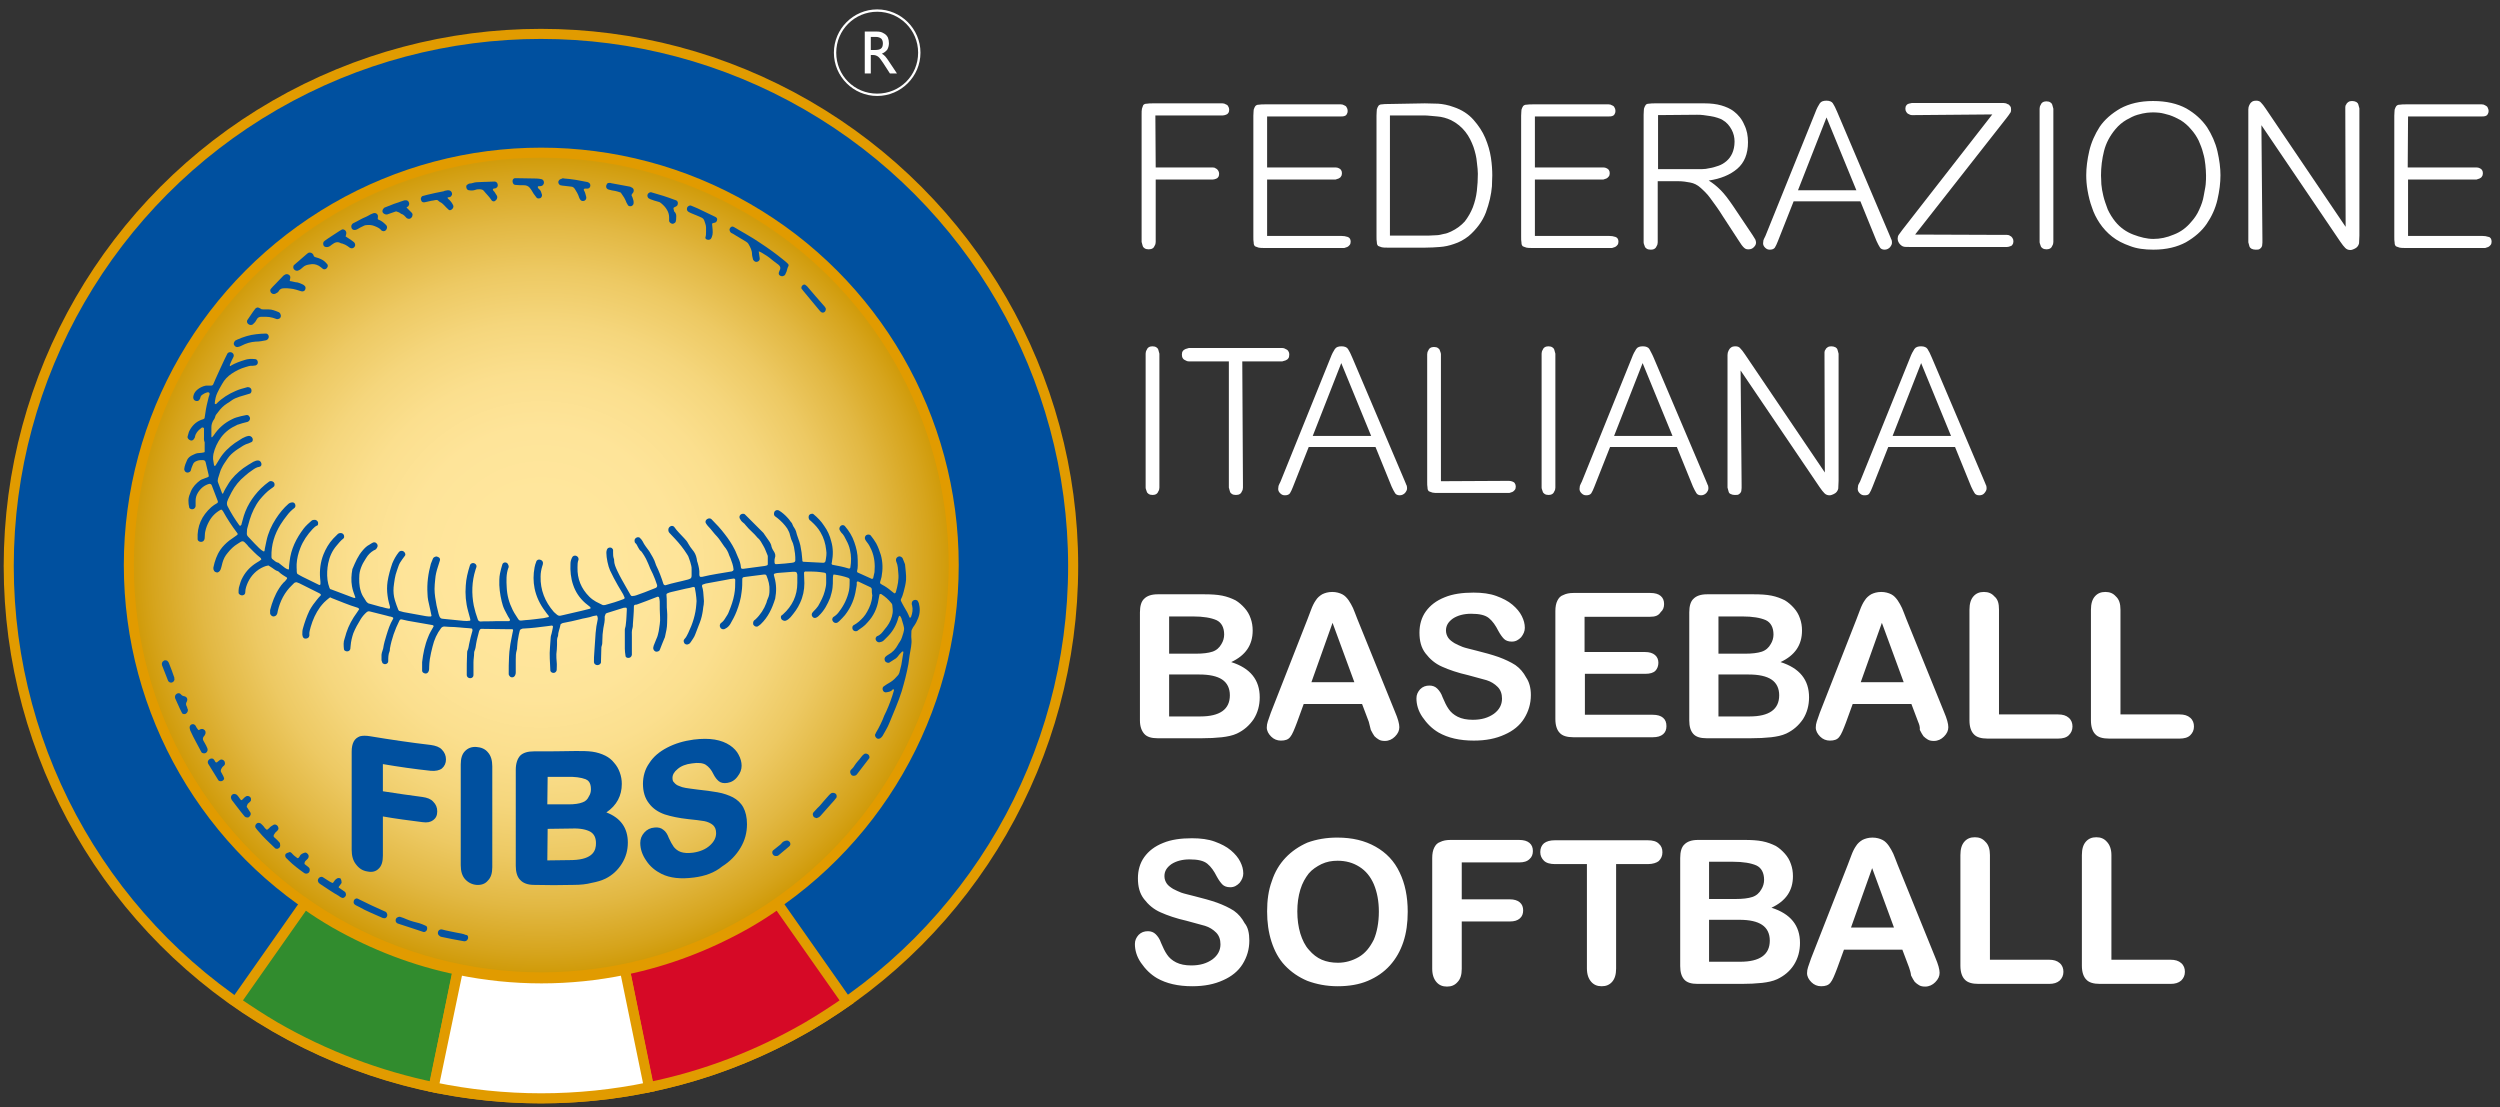 <?xml version="1.0" encoding="utf-8"?>
<!-- Generator: Adobe Illustrator 26.0.2, SVG Export Plug-In . SVG Version: 6.00 Build 0)  -->
<svg version="1.1" id="Layer_1" xmlns:v="https://vecta.io/nano"
	 xmlns="http://www.w3.org/2000/svg" xmlns:xlink="http://www.w3.org/1999/xlink" x="0px" y="0px" width="745px" height="330px"
	 viewBox="0 0 745 330" style="enable-background:new 0 0 745 330;" xml:space="preserve">
<rect x="0" y="0" width="745" height="330" fill="#333333" stroke="none"/>
<style type="text/css">
	.st0{fill:#FFFFFF;}
	.st1{fill-rule:evenodd;clip-rule:evenodd;fill:#00509F;stroke:#E19B00;stroke-width:3;stroke-miterlimit:10;}
	
		.st2{clip-path:url(#SVGID_00000083789704538216677650000000848046764642809729_);fill-rule:evenodd;clip-rule:evenodd;fill:url(#SVGID_00000178189384994741224350000014762937109236908206_);stroke:#E19B00;stroke-width:3;stroke-miterlimit:10;}
	.st3{fill-rule:evenodd;clip-rule:evenodd;fill:#D60926;stroke:#E19B00;stroke-width:3;stroke-miterlimit:10;}
	.st4{fill-rule:evenodd;clip-rule:evenodd;fill:#318C2E;stroke:#E19B00;stroke-width:3;stroke-miterlimit:10;}
	.st5{fill-rule:evenodd;clip-rule:evenodd;fill:#FFFFFF;stroke:#E19B00;stroke-width:3;stroke-miterlimit:10;}
	.st6{fill:#01509F;}
	.st7{fill:#0251A0;}
	.st8{fill:#0352A0;}
	.st9{fill:#0453A1;}
	.st10{fill:#0452A0;}
	.st11{fill:#0453A0;}
	.st12{fill:#0553A1;}
	.st13{fill:#0654A1;}
	.st14{fill:#0554A1;}
	.st15{fill:#0755A1;}
	.st16{fill:#0855A2;}
	.st17{fill:#00509F;}
</style>
<g>
	<g>
		<path class="st0" d="M344.4,49.9h16h1c0.4,0,0.7,0.1,0.9,0.3c0.3,0.1,0.5,0.3,0.7,0.6s0.3,0.6,0.3,1s-0.1,0.8-0.3,1
			c-0.2,0.3-0.4,0.4-0.7,0.5c-0.3,0.1-0.6,0.2-0.9,0.2h-1h-16V71v1.1c0,0.4-0.1,0.8-0.3,1.1c-0.1,0.3-0.3,0.6-0.6,0.8
			c-0.3,0.2-0.7,0.3-1.2,0.3c-0.5,0-0.9-0.1-1.2-0.3c-0.3-0.2-0.5-0.4-0.6-0.8c-0.1-0.3-0.2-0.7-0.3-1.1v-1.2V34.2
			c0-0.8,0-1.4,0.1-1.8c0.1-0.4,0.3-0.8,0.4-1.1c0.3-0.3,0.6-0.4,1.1-0.4c0.4-0.1,1.1-0.1,1.8-0.1h19.7h1c0.4,0,0.7,0.1,1,0.3
			c0.3,0.1,0.6,0.3,0.7,0.6c0.2,0.3,0.3,0.6,0.3,1c0,0.4-0.1,0.8-0.3,1c-0.2,0.3-0.4,0.4-0.7,0.5c-0.3,0.1-0.6,0.2-0.9,0.2h-1.1h-19
			L344.4,49.9L344.4,49.9z M377.6,49.9H397h1c0.4,0,0.7,0.1,0.9,0.2c0.3,0.1,0.5,0.3,0.7,0.5c0.2,0.3,0.3,0.6,0.3,1
			c0,0.4-0.1,0.8-0.3,1c-0.1,0.3-0.4,0.4-0.7,0.6c-0.3,0.1-0.6,0.2-0.9,0.3h-1h-19.4v16.8h22c0.8,0,1.4,0.1,2,0.3
			c0.6,0.2,0.9,0.7,0.9,1.4c0,0.4-0.1,0.8-0.3,1c-0.2,0.3-0.4,0.4-0.7,0.6c-0.3,0.1-0.6,0.2-0.9,0.3h-1h-22.7c-0.8,0-1.4,0-1.8-0.1
			c-0.4-0.1-0.8-0.3-1.1-0.4c-0.3-0.3-0.4-0.6-0.4-1.1c-0.1-0.4-0.1-1.1-0.1-1.8v-36c0-0.8,0.1-1.4,0.1-1.8c0.1-0.4,0.3-0.8,0.5-1.1
			c0.3-0.3,0.6-0.4,1-0.4c0.6-0.1,1.2-0.1,1.8-0.1h21.7h1c0.4,0,0.7,0.1,1,0.3c0.3,0.1,0.6,0.3,0.7,0.6c0.2,0.3,0.3,0.6,0.3,1
			c0,0.5-0.1,0.8-0.3,1.1c-0.2,0.3-0.4,0.4-0.7,0.5c-0.3,0.1-0.6,0.1-1,0.1h-1h-21L377.6,49.9L377.6,49.9z M424.6,30.8
			c1.3,0,2.6,0.1,4,0.1c1.4,0.1,3,0.4,4.6,1c2.4,0.8,4.4,2.1,5.9,3.8c1.5,1.7,2.7,3.5,3.5,5.4s1.4,3.9,1.7,5.9
			c0.3,2,0.4,3.8,0.4,5.3c0,0.9-0.1,2-0.1,3.2c-0.1,1.3-0.3,2.4-0.6,3.8c-0.3,1.3-0.7,2.6-1.2,4c-0.5,1.3-1.2,2.6-2.1,3.8
			c-0.9,1.2-1.9,2.3-3.1,3.3c-1.3,1-2.7,1.8-4.3,2.3c-1.4,0.5-2.8,0.8-4.2,0.9s-2.8,0.2-4.4,0.2h-11.1c-0.8,0-1.4,0-1.8-0.1
			c-0.4-0.1-0.8-0.3-1.1-0.4c-0.3-0.3-0.4-0.6-0.4-1.1c-0.1-0.4-0.1-1.1-0.1-1.8v-36c0-0.8,0.1-1.4,0.1-1.8c0.1-0.4,0.3-0.8,0.5-1.1
			c0.3-0.3,0.6-0.4,1-0.4c0.6-0.1,1.2-0.1,1.8-0.1L424.6,30.8L424.6,30.8z M414.2,70.2h10.1c0.4,0,0.9,0,1.6,0
			c0.7,0,1.4-0.1,2.1-0.1s1.5-0.2,2.3-0.4c0.8-0.1,1.4-0.4,2.1-0.7c1.7-0.8,3-1.8,4.1-3c1-1.3,1.8-2.7,2.4-4.2
			c0.6-1.6,1-3.2,1.2-4.9s0.3-3.4,0.3-5.1c0-0.8-0.1-2-0.3-3.5c-0.1-1.4-0.5-3-1-4.5c-0.6-1.6-1.3-3.1-2.4-4.5
			c-1.1-1.4-2.5-2.6-4.3-3.5c-1.3-0.6-2.7-1-4.1-1.1s-2.8-0.3-4-0.3h-10.1L414.2,70.2L414.2,70.2z"/>
		<g>
			<path id="B" class="st0" d="M457.4,49.9h19.4h1c0.4,0,0.7,0.1,0.9,0.2c0.3,0.1,0.5,0.3,0.7,0.5c0.2,0.3,0.3,0.6,0.3,1
				c0,0.4-0.1,0.8-0.3,1c-0.2,0.3-0.4,0.4-0.7,0.6c-0.3,0.1-0.6,0.2-0.9,0.3h-1h-19.4v16.8h22c0.8,0,1.4,0.1,2,0.3
				c0.6,0.2,0.9,0.7,0.9,1.4c0,0.4-0.1,0.8-0.3,1c-0.2,0.3-0.4,0.4-0.7,0.6c-0.3,0.1-0.6,0.2-0.9,0.3h-1h-22.7c-0.8,0-1.4,0-1.8-0.1
				c-0.4-0.1-0.8-0.3-1.1-0.4c-0.3-0.3-0.4-0.6-0.4-1.1c-0.1-0.4-0.1-1.1-0.1-1.8v-36c0-0.8,0.1-1.4,0.1-1.8
				c0.1-0.4,0.3-0.8,0.5-1.1c0.3-0.3,0.6-0.4,1-0.4c0.6-0.1,1.2-0.1,1.8-0.1h21.7h1c0.4,0,0.7,0.1,1,0.3c0.3,0.1,0.6,0.3,0.7,0.6
				c0.2,0.3,0.3,0.6,0.3,1c0,0.5-0.1,0.8-0.3,1.1c-0.2,0.3-0.4,0.4-0.7,0.5c-0.3,0.1-0.6,0.1-1,0.1h-1h-21L457.4,49.9L457.4,49.9z"
				/>
		</g>
		<path class="st0" d="M522.3,70.1c0.4,0.6,0.7,1.1,0.8,1.3c0.1,0.3,0.2,0.6,0.2,0.9c0,0.6-0.3,1-0.7,1.4c-0.4,0.4-0.9,0.6-1.5,0.6
			c-0.3,0-0.6,0-0.8-0.1c-0.2-0.1-0.4-0.2-0.6-0.4c-0.2-0.2-0.4-0.4-0.7-0.8c-0.3-0.4-0.6-0.9-1-1.5l-4.5-6.9
			c-1.4-2.3-2.8-4.1-3.8-5.5c-1-1.4-2.1-2.4-3-3.2c-0.9-0.8-1.9-1.3-3-1.5s-2.2-0.4-3.6-0.4H494v17c0,0.4,0,0.8,0,1.2
			c0,0.4-0.1,0.8-0.3,1.1c-0.1,0.3-0.3,0.6-0.6,0.8s-0.6,0.3-1.2,0.3c-0.5,0-0.9-0.1-1.2-0.3c-0.3-0.2-0.5-0.4-0.6-0.8
			c-0.1-0.3-0.3-0.7-0.3-1.1s0-0.8,0-1.2V34.2c0-0.8,0.1-1.4,0.1-1.8c0.1-0.4,0.3-0.8,0.5-1.1s0.6-0.4,1-0.4
			c0.6-0.1,1.2-0.1,1.8-0.1h14.8c1.8,0,3.5,0.2,4.9,0.6c1.4,0.4,2.8,1,3.8,1.8c1.3,1,2.4,2.3,3.1,4c0.8,1.6,1.1,3.3,1.1,5.2
			c0,3.5-1.1,6.1-3.2,7.9c-2.1,1.8-5,3-8.5,3.5c1.3,0.8,2.4,1.7,3.6,2.9c1.1,1.1,2.3,2.7,3.6,4.6L522.3,70.1L522.3,70.1z
			 M494.1,34.3v16.1h11.3h1.8c0.7,0,1.5-0.1,2.3-0.3c0.8-0.1,1.7-0.4,2.6-0.7c0.9-0.3,1.7-0.8,2.4-1.4c0.7-0.6,1.3-1.4,1.7-2.3
			c0.4-0.9,0.7-2.1,0.7-3.5c0-1.3-0.3-2.5-0.9-3.6c-0.6-1.1-1.4-2.1-2.6-2.8c-0.4-0.3-1-0.5-1.6-0.7c-0.7-0.2-1.3-0.4-2.1-0.5
			c-0.7-0.1-1.4-0.2-2.1-0.3s-1.3-0.1-1.9-0.1L494.1,34.3L494.1,34.3z"/>
		<g>
			<path id="C" class="st0" d="M534.5,60l-4.7,11.9c-0.3,0.8-0.6,1.4-0.9,1.9c-0.3,0.4-0.8,0.6-1.5,0.6c-0.6,0-1-0.2-1.4-0.6
				c-0.4-0.4-0.6-0.8-0.6-1.3c0-0.3,0.1-0.6,0.1-0.9c0.1-0.3,0.3-0.7,0.6-1.3l14.9-36.9c0.4-1.1,0.9-2,1.3-2.6
				c0.4-0.6,1.1-0.8,2-0.8c0.9,0,1.6,0.3,1.9,0.8c0.4,0.6,0.8,1.4,1.3,2.6l15.6,36.7c0.3,0.6,0.4,1.1,0.6,1.4
				c0.1,0.3,0.1,0.6,0.1,0.9c0,0.4-0.2,0.8-0.6,1.3c-0.4,0.4-0.9,0.7-1.6,0.7c-0.7,0-1.2-0.3-1.4-0.7c-0.3-0.4-0.6-1.1-1-1.9
				l-4.8-11.8L534.5,60L534.5,60z M553.2,56.7L544.3,35l-8.5,21.7H553.2L553.2,56.7z"/>
		</g>
		<path class="st0" d="M570.7,34.3c-0.3,0-0.7,0-1,0s-0.6-0.1-0.9-0.3c-0.3-0.1-0.5-0.3-0.7-0.6c-0.2-0.3-0.3-0.6-0.3-1
			s0.1-0.8,0.3-1c0.2-0.3,0.4-0.4,0.7-0.5c0.3-0.1,0.6-0.1,0.9-0.2h1h25.1h1.3c0.4,0,0.8,0.1,1.1,0.3c0.4,0.1,0.6,0.3,0.8,0.6
			c0.3,0.3,0.3,0.7,0.3,1.2c0,0.4-0.1,0.7-0.3,0.9c-0.2,0.3-0.5,0.8-1,1.4l-27.3,34.8l26.4,0.1h1c0.4,0,0.7,0.1,0.9,0.3
			c0.3,0.1,0.5,0.3,0.7,0.6s0.3,0.6,0.3,1c0,0.4-0.1,0.8-0.3,1c-0.1,0.3-0.4,0.4-0.7,0.5c-0.3,0.1-0.6,0.2-0.9,0.2h-1h-27.8
			c-1,0-1.7,0-2-0.1c-0.4-0.1-0.7-0.3-1-0.6c-0.5-0.5-0.8-1.1-0.8-1.8c0-0.4,0.1-0.8,0.3-1.1c0.2-0.3,0.6-0.8,1.1-1.5l26.8-34.4
			L570.7,34.3L570.7,34.3z M611.9,71v1.1c0,0.4-0.1,0.8-0.3,1.1c-0.1,0.3-0.3,0.6-0.6,0.8s-0.7,0.3-1.1,0.3c-0.5,0-0.9-0.1-1.2-0.3
			c-0.3-0.2-0.5-0.4-0.6-0.8s-0.3-0.7-0.3-1.1v-1.2V33.5v-1.1c0-0.4,0.1-0.8,0.3-1.1c0.1-0.3,0.3-0.6,0.6-0.8
			c0.3-0.2,0.7-0.3,1.1-0.3c0.5,0,0.9,0.1,1.2,0.3c0.3,0.2,0.5,0.4,0.6,0.8c0.1,0.3,0.2,0.7,0.3,1.1v1.1V71z M651.5,32.3
			c2.6,1.5,4.6,3.3,6.2,5.6c1.4,2.2,2.5,4.6,3.1,7.2c0.6,2.6,0.9,5,0.9,7.1c0,2.3-0.3,4.7-0.9,7.3c-0.6,2.6-1.7,5-3.2,7.2
			c-1.5,2.2-3.6,4-6.2,5.5c-2.6,1.4-5.8,2.2-9.7,2.2c-2.6,0-5-0.3-7-1.1c-2-0.7-3.8-1.6-5.3-2.8c-1.4-1.1-2.7-2.5-3.7-4
			c-1-1.5-1.8-3.1-2.3-4.7c-0.6-1.6-1-3.3-1.3-5c-0.3-1.7-0.4-3.2-0.4-4.6c0-2.2,0.3-4.6,0.9-7.2c0.6-2.6,1.7-5,3.1-7.2
			c1.5-2.2,3.6-4,6.2-5.5c2.6-1.4,5.8-2.2,9.7-2.2C645.6,30.1,648.9,30.9,651.5,32.3L651.5,32.3z M639.8,33.6
			c-0.8,0.1-1.8,0.3-2.8,0.6c-1.1,0.3-2.2,0.9-3.3,1.5c-1.2,0.7-2.3,1.6-3.3,2.8c-1.6,1.9-2.8,4.1-3.4,6.5c-0.6,2.4-0.9,4.8-0.9,7.3
			c0,0.6,0.1,1.5,0.1,2.6c0.1,1.1,0.3,2.3,0.6,3.5c0.3,1.3,0.8,2.6,1.3,4c0.6,1.3,1.4,2.6,2.3,3.7c1.4,1.7,3.2,3,5.3,3.8
			c2.1,0.8,4.1,1.3,6,1.3c2,0,4-0.4,6.1-1.3c2.1-0.8,3.8-2.1,5.2-3.8c1-1.1,1.8-2.3,2.4-3.7c0.6-1.3,1.1-2.7,1.3-4s0.5-2.4,0.6-3.5
			s0.1-1.9,0.1-2.6c0-1.1-0.1-2.1-0.2-3.2c-0.1-1.1-0.3-2.3-0.7-3.6c-0.3-1.3-0.8-2.4-1.3-3.6c-0.6-1.2-1.3-2.3-2.3-3.4
			c-0.9-1.1-2-2-3.1-2.7c-1.1-0.6-2.1-1.1-3.3-1.5c-1.1-0.3-2.1-0.6-3-0.7c-0.9-0.1-1.5-0.1-1.9-0.1
			C641.3,33.5,640.7,33.5,639.8,33.6L639.8,33.6z M698.9,32.6v-0.7c0-0.3,0.1-0.6,0.3-0.8c0.1-0.3,0.3-0.5,0.6-0.7
			c0.3-0.2,0.6-0.3,1.1-0.3s0.9,0.1,1.3,0.3c0.3,0.2,0.5,0.4,0.6,0.8c0.1,0.3,0.2,0.7,0.3,1.1v1.2v36.7l-0.1,2.3
			c-0.1,0.4-0.3,0.9-0.8,1.3c-0.2,0.1-0.4,0.3-0.7,0.4c-0.3,0.1-0.6,0.3-1.1,0.3c-0.6,0-1.1-0.2-1.5-0.6c-0.4-0.4-0.9-1-1.5-1.9
			l-23.5-34.7l0.3,33.9v1.1c0,0.4-0.1,0.7-0.1,1c-0.1,0.3-0.3,0.6-0.6,0.8c-0.3,0.3-0.7,0.3-1.3,0.3c-0.5,0-0.9-0.1-1.3-0.3
			c-0.3-0.2-0.5-0.4-0.6-0.8s-0.2-0.7-0.3-1.1v-1.2v-37v-1.4c0-0.5,0.1-0.9,0.3-1.3c0.2-0.4,0.4-0.7,0.7-0.9
			c0.3-0.3,0.8-0.4,1.4-0.4c0.6,0,1.1,0.2,1.4,0.6c0.4,0.4,0.8,0.9,1.4,1.8l23.8,35.2L698.9,32.6L698.9,32.6z"/>
		<g>
			<path id="B_00000006674941543199971810000006201330309572216459_" class="st0" d="M717.5,49.9H737h1c0.4,0,0.7,0.1,0.9,0.2
				c0.3,0.1,0.5,0.3,0.7,0.5c0.2,0.3,0.3,0.6,0.3,1c0,0.4-0.1,0.8-0.3,1c-0.1,0.3-0.4,0.4-0.7,0.6c-0.3,0.1-0.6,0.2-0.9,0.3h-1
				h-19.4v16.8h22c0.8,0,1.4,0.1,2,0.3c0.6,0.1,0.9,0.7,0.9,1.4c0,0.4-0.1,0.8-0.3,1c-0.2,0.3-0.4,0.4-0.7,0.6
				c-0.3,0.1-0.6,0.2-0.9,0.3h-1h-22.7c-0.8,0-1.4,0-1.8-0.1c-0.4-0.1-0.8-0.3-1.1-0.4c-0.3-0.3-0.4-0.6-0.4-1.1
				c-0.1-0.4-0.1-1.1-0.1-1.8v-36c0-0.8,0.1-1.4,0.1-1.8c0.1-0.4,0.3-0.8,0.5-1.1c0.3-0.3,0.6-0.4,1-0.4c0.6-0.1,1.2-0.1,1.8-0.1
				h21.7h1c0.4,0,0.7,0.1,1,0.3s0.6,0.3,0.7,0.6c0.1,0.3,0.3,0.6,0.3,1c0,0.5-0.1,0.8-0.3,1.1c-0.2,0.3-0.4,0.4-0.7,0.5
				c-0.3,0.1-0.6,0.1-1,0.1h-1h-21L717.5,49.9L717.5,49.9z"/>
		</g>
		<g>
			<path id="D" class="st0" d="M345.5,144.2v1.1c0,0.4-0.1,0.8-0.3,1.1c-0.1,0.3-0.3,0.6-0.6,0.8s-0.7,0.3-1.1,0.3
				c-0.5,0-0.9-0.1-1.2-0.3c-0.3-0.2-0.5-0.4-0.6-0.8s-0.3-0.7-0.3-1.1v-1.2v-37.6v-1.1c0-0.4,0.1-0.8,0.3-1.1
				c0.1-0.3,0.3-0.6,0.6-0.8c0.3-0.2,0.7-0.3,1.1-0.3c0.5,0,0.9,0.1,1.2,0.3c0.3,0.2,0.5,0.4,0.6,0.8c0.1,0.3,0.2,0.7,0.3,1.1v1.1
				V144.2z"/>
		</g>
		<path class="st0" d="M370.4,144.2v1.1c0,0.4-0.1,0.8-0.3,1.1c-0.1,0.3-0.3,0.6-0.6,0.8s-0.7,0.3-1.2,0.3c-0.5,0-0.9-0.1-1.2-0.3
			c-0.3-0.2-0.5-0.4-0.6-0.8c-0.1-0.3-0.2-0.7-0.3-1.1v-1.2v-36.4h-10.8c-0.4,0-0.7,0-1.1,0c-0.4,0-0.7-0.1-1-0.3
			c-0.3-0.1-0.6-0.3-0.8-0.6c-0.2-0.3-0.3-0.6-0.3-1.1s0.1-0.9,0.3-1.1c0.2-0.3,0.4-0.4,0.8-0.6c0.3-0.1,0.6-0.2,1-0.3h1.1h25.6h1.1
			c0.4,0,0.7,0.1,1,0.3c0.3,0.1,0.6,0.3,0.8,0.6c0.2,0.3,0.3,0.6,0.3,1.1s-0.1,0.9-0.3,1.1c-0.2,0.3-0.4,0.4-0.8,0.6
			c-0.3,0.1-0.6,0.2-1,0.3h-1.1h-10.8L370.4,144.2L370.4,144.2z"/>
		<g>
			<path id="E" class="st0" d="M390,133.2l-4.7,11.9c-0.3,0.8-0.6,1.4-0.9,1.9c-0.3,0.4-0.8,0.6-1.5,0.6c-0.6,0-1-0.2-1.4-0.6
				c-0.4-0.4-0.6-0.8-0.6-1.3c0-0.3,0.1-0.6,0.1-0.9c0.1-0.3,0.3-0.7,0.6-1.3l14.9-36.9c0.4-1.1,0.9-2,1.3-2.6
				c0.4-0.6,1.1-0.8,2-0.8c0.9,0,1.6,0.3,1.9,0.8c0.4,0.6,0.8,1.4,1.3,2.6l15.6,36.7c0.3,0.6,0.4,1.1,0.6,1.4
				c0.1,0.3,0.1,0.6,0.1,0.9c0,0.4-0.2,0.8-0.6,1.3c-0.4,0.4-0.9,0.7-1.6,0.7c-0.7,0-1.2-0.3-1.4-0.7c-0.3-0.4-0.6-1.1-1-1.9
				l-4.8-11.8L390,133.2L390,133.2z M408.6,129.9l-8.9-21.7l-8.5,21.7H408.6L408.6,129.9z"/>
		</g>
		<path class="st0" d="M448.7,143.3h1c0.4,0,0.7,0.1,1,0.2s0.6,0.3,0.7,0.5c0.2,0.3,0.3,0.6,0.3,1c0,0.4-0.1,0.8-0.3,1
			c-0.2,0.3-0.4,0.4-0.7,0.6c-0.3,0.1-0.6,0.2-0.9,0.3h-1.1h-20c-0.8,0-1.4,0-1.8-0.1c-0.4-0.1-0.8-0.3-1.1-0.4
			c-0.3-0.3-0.4-0.6-0.4-1.1c-0.1-0.4-0.1-1.1-0.1-1.8v-36.8v-1.1c0-0.4,0.1-0.8,0.3-1.1c0.1-0.3,0.3-0.6,0.6-0.8
			c0.3-0.2,0.7-0.3,1.1-0.3c0.5,0,0.9,0.1,1.2,0.3c0.3,0.2,0.5,0.4,0.6,0.8c0.1,0.3,0.3,0.7,0.3,1.1v1.1v36.7L448.7,143.3
			L448.7,143.3z"/>
		<g>
			<path id="D_00000084495037369914614270000001272021266005547453_" class="st0" d="M463.5,144.2v1.1c0,0.4-0.1,0.8-0.3,1.1
				c-0.1,0.3-0.3,0.6-0.6,0.8c-0.3,0.2-0.7,0.3-1.1,0.3c-0.5,0-0.9-0.1-1.2-0.3c-0.3-0.2-0.5-0.4-0.6-0.8s-0.3-0.7-0.3-1.1v-1.2
				v-37.6v-1.1c0-0.4,0.1-0.8,0.3-1.1c0.1-0.3,0.3-0.6,0.6-0.8c0.3-0.2,0.7-0.3,1.1-0.3c0.5,0,0.9,0.1,1.2,0.3
				c0.3,0.2,0.5,0.4,0.6,0.8c0.1,0.3,0.2,0.7,0.3,1.1v1.1V144.2z"/>
		</g>
		<g>
			<path id="C_00000075132660949715371160000012976390878105953180_" class="st0" d="M479.8,133.2l-4.7,11.9
				c-0.3,0.8-0.6,1.4-0.9,1.9c-0.3,0.4-0.8,0.6-1.5,0.6c-0.6,0-1-0.2-1.4-0.6c-0.4-0.4-0.6-0.8-0.6-1.3c0-0.3,0.1-0.6,0.1-0.9
				c0.1-0.3,0.3-0.7,0.6-1.3l14.9-36.9c0.4-1.1,0.9-2,1.3-2.6c0.4-0.6,1.1-0.8,2-0.8c0.9,0,1.6,0.3,1.9,0.8c0.3,0.6,0.8,1.4,1.3,2.6
				l15.6,36.7c0.3,0.6,0.4,1.1,0.6,1.4c0.1,0.3,0.1,0.6,0.1,0.9c0,0.4-0.2,0.8-0.6,1.3c-0.4,0.4-0.9,0.7-1.6,0.7s-1.2-0.3-1.4-0.7
				c-0.3-0.4-0.6-1.1-1-1.9l-4.8-11.8L479.8,133.2L479.8,133.2z M498.4,129.9l-8.9-21.7l-8.5,21.7H498.4L498.4,129.9z"/>
		</g>
		<path class="st0" d="M543.7,105.7V105c0-0.3,0.1-0.6,0.3-0.8c0.1-0.3,0.3-0.5,0.6-0.7c0.3-0.2,0.6-0.3,1.1-0.3s0.9,0.1,1.3,0.3
			c0.3,0.2,0.5,0.4,0.6,0.8c0.1,0.3,0.2,0.7,0.3,1.1v1.2v36.7l-0.1,2.3c-0.1,0.4-0.3,0.9-0.8,1.3c-0.2,0.1-0.4,0.3-0.7,0.4
			c-0.3,0.1-0.6,0.3-1.1,0.3c-0.6,0-1.1-0.2-1.5-0.6c-0.4-0.4-0.9-1-1.5-1.9l-23.5-34.7l0.3,33.9v1.1c0,0.4-0.1,0.7-0.1,1
			c-0.1,0.3-0.3,0.6-0.6,0.8c-0.3,0.3-0.7,0.3-1.3,0.3c-0.5,0-0.9-0.1-1.3-0.3s-0.5-0.4-0.6-0.8c-0.1-0.3-0.2-0.7-0.3-1.1v-1.2
			v-36.9v-1.4c0-0.5,0.1-0.9,0.3-1.3c0.2-0.4,0.4-0.7,0.7-0.9c0.3-0.3,0.8-0.4,1.4-0.4c0.6,0,1.1,0.2,1.4,0.6
			c0.4,0.4,0.8,0.9,1.4,1.8l23.8,35.2L543.7,105.7L543.7,105.7z"/>
		<g>
			<path id="E_00000032619676518680038020000015776592497668091289_" class="st0" d="M562.7,133.2l-4.7,11.9
				c-0.3,0.8-0.6,1.4-0.9,1.9s-0.8,0.6-1.5,0.6c-0.6,0-1-0.2-1.4-0.6c-0.4-0.4-0.6-0.8-0.6-1.3c0-0.3,0.1-0.6,0.1-0.9
				s0.3-0.7,0.6-1.3l14.9-36.9c0.4-1.1,0.9-2,1.3-2.6c0.4-0.6,1.1-0.8,2-0.8c0.9,0,1.6,0.3,1.9,0.8c0.4,0.6,0.8,1.4,1.3,2.6
				l15.6,36.7c0.3,0.6,0.4,1.1,0.6,1.4c0.1,0.3,0.1,0.6,0.1,0.9c0,0.4-0.2,0.8-0.6,1.3s-0.9,0.7-1.6,0.7s-1.2-0.3-1.4-0.7
				c-0.3-0.4-0.6-1.1-1-1.9l-4.8-11.8L562.7,133.2L562.7,133.2z M581.4,129.9l-8.9-21.7l-8.5,21.7H581.4L581.4,129.9z"/>
		</g>
		<path class="st0" d="M358.1,220H345c-1.9,0-3.2-0.4-4-1.3c-0.8-0.9-1.3-2.2-1.3-4v-32.2c0-1.9,0.4-3.3,1.3-4.1
			c0.8-0.8,2.1-1.3,4-1.3h13.9c2,0,3.8,0.1,5.3,0.4c1.5,0.3,2.8,0.8,4,1.4c1,0.6,1.9,1.4,2.7,2.3c0.8,0.9,1.4,1.9,1.8,3.1
			c0.4,1.1,0.6,2.3,0.6,3.6c0,4.3-2.1,7.4-6.4,9.4c5.7,1.8,8.5,5.3,8.5,10.5c0,2.4-0.6,4.6-1.8,6.5c-1.3,1.9-2.9,3.3-5,4.3
			c-1.3,0.6-2.8,0.9-4.5,1.1C362.3,219.9,360.3,220,358.1,220L358.1,220z M348.4,183.7v11.1h7.9c2.1,0,3.8-0.2,5-0.6
			c1.2-0.4,2.1-1.2,2.7-2.3c0.5-0.8,0.8-1.8,0.8-2.8c0-2.1-0.8-3.6-2.3-4.3c-1.6-0.7-3.9-1.1-7-1.1L348.4,183.7L348.4,183.7z
			 M357.4,201h-9v12.5h9.3c5.8,0,8.8-2.1,8.8-6.3c0-2.1-0.8-3.7-2.3-4.7C362.7,201.5,360.4,201,357.4,201L357.4,201z M407.9,215.1
			l-2-5.3h-17.4l-2,5.5c-0.8,2.1-1.4,3.6-2,4.3c-0.6,0.8-1.5,1.1-2.8,1.1c-1.1,0-2.1-0.4-2.9-1.2c-0.8-0.8-1.3-1.7-1.3-2.7
			c0-0.6,0.1-1.2,0.3-1.8c0.2-0.6,0.5-1.5,0.9-2.6l10.9-27.8l1.1-2.9c0.4-1.1,0.9-2.1,1.4-2.8c0.5-0.8,1.1-1.3,1.9-1.8
			c0.8-0.4,1.8-0.7,3-0.7c1.2,0,2.2,0.3,3,0.7c0.8,0.4,1.4,1.1,1.9,1.8c0.5,0.7,0.9,1.5,1.3,2.3c0.3,0.8,0.8,1.9,1.3,3.3l11.2,27.6
			c0.9,2.1,1.3,3.6,1.3,4.6c0,1-0.4,1.9-1.3,2.8c-0.8,0.8-1.8,1.3-3,1.3c-0.7,0-1.3-0.1-1.8-0.4s-0.9-0.6-1.3-1
			c-0.3-0.4-0.7-1.1-1.1-1.9L407.9,215.1L407.9,215.1z M390.8,203.3h12.8l-6.5-17.7L390.8,203.3L390.8,203.3z M456.2,207.1
			c0,2.6-0.7,4.9-2,7c-1.3,2.1-3.3,3.7-5.8,4.8c-2.6,1.2-5.6,1.8-9.2,1.8c-4.2,0-7.7-0.8-10.5-2.4c-1.9-1.1-3.5-2.7-4.8-4.6
			c-1.3-1.9-1.8-3.8-1.8-5.6c0-1.1,0.4-1.9,1.1-2.7c0.8-0.8,1.7-1.1,2.8-1.1c0.9,0,1.7,0.3,2.3,0.9s1.2,1.4,1.6,2.6
			c0.6,1.4,1.1,2.5,1.8,3.5c0.6,0.9,1.5,1.7,2.7,2.3c1.2,0.6,2.7,0.9,4.5,0.9c2.6,0,4.6-0.6,6.3-1.8c1.6-1.2,2.4-2.7,2.4-4.5
			c0-1.4-0.4-2.6-1.3-3.5c-0.9-0.9-2-1.6-3.3-2c-1.4-0.4-3.2-0.9-5.5-1.5c-3.1-0.7-5.7-1.6-7.7-2.5c-2.1-0.9-3.7-2.3-5-4
			s-1.8-3.7-1.8-6.2c0-2.3,0.6-4.5,1.9-6.3c1.3-1.8,3.1-3.2,5.6-4.2c2.4-1,5.3-1.4,8.6-1.4c2.6,0,4.9,0.3,6.8,1
			c1.9,0.7,3.5,1.5,4.8,2.6c1.3,1.1,2.2,2.2,2.8,3.4c0.6,1.2,0.9,2.3,0.9,3.5c0,1-0.4,1.9-1.1,2.8c-0.8,0.8-1.6,1.3-2.8,1.3
			c-1,0-1.8-0.3-2.3-0.8c-0.5-0.5-1.1-1.3-1.7-2.4c-0.8-1.6-1.7-2.9-2.8-3.8c-1.1-0.9-2.8-1.3-5.3-1.3c-2.2,0-4,0.5-5.4,1.4
			c-1.4,1-2.1,2.1-2.1,3.6c0,0.9,0.3,1.6,0.7,2.2c0.4,0.6,1.1,1.1,1.9,1.6c0.8,0.4,1.6,0.8,2.4,1.1c0.8,0.3,2.2,0.6,4.1,1.1
			c2.4,0.6,4.6,1.2,6.6,1.9c1.9,0.7,3.6,1.5,5,2.4c1.4,1,2.4,2.2,3.2,3.7C455.7,203.2,456.2,205,456.2,207.1L456.2,207.1z
			 M491.7,183.8h-19.5v10.5h18c1.3,0,2.3,0.3,3,0.9c0.7,0.6,1,1.4,1,2.3c0,0.9-0.3,1.8-0.9,2.4s-1.6,0.9-3,0.9h-18v12.2h20.2
			c1.4,0,2.4,0.3,3.1,0.9c0.7,0.6,1,1.4,1,2.5c0,1-0.3,1.8-1,2.4s-1.7,0.9-3.1,0.9h-23.6c-1.9,0-3.3-0.4-4.1-1.3
			c-0.8-0.8-1.3-2.2-1.3-4.1v-32.2c0-1.3,0.2-2.3,0.6-3.1c0.4-0.8,0.9-1.4,1.8-1.7c0.8-0.4,1.8-0.6,3-0.6h22.9
			c1.4,0,2.4,0.3,3.1,0.9c0.7,0.6,1,1.4,1,2.4c0,1-0.3,1.8-1,2.4C494.2,183.5,493.2,183.8,491.7,183.8L491.7,183.8z M521.7,220
			h-13.1c-1.9,0-3.2-0.4-4-1.3c-0.8-0.9-1.2-2.2-1.2-4v-32.2c0-1.9,0.4-3.3,1.3-4.1c0.8-0.8,2.1-1.3,4-1.3h13.9c2,0,3.8,0.1,5.3,0.4
			c1.5,0.3,2.8,0.8,4,1.4c1,0.6,1.9,1.4,2.7,2.3c0.8,0.9,1.4,1.9,1.8,3.1c0.4,1.1,0.6,2.3,0.6,3.6c0,4.3-2.1,7.4-6.4,9.4
			c5.7,1.8,8.5,5.3,8.5,10.5c0,2.4-0.6,4.6-1.8,6.5c-1.3,1.9-2.9,3.3-5,4.3c-1.3,0.6-2.8,0.9-4.5,1.1C526,219.9,524,220,521.7,220
			L521.7,220z M512.1,183.7v11.1h7.9c2.1,0,3.8-0.2,5-0.6c1.2-0.4,2.1-1.2,2.7-2.3c0.5-0.8,0.8-1.8,0.8-2.8c0-2.1-0.8-3.6-2.3-4.3
			c-1.6-0.7-3.9-1.1-7-1.1L512.1,183.7L512.1,183.7z M521.1,201h-9v12.5h9.3c5.8,0,8.8-2.1,8.8-6.3c0-2.1-0.8-3.7-2.3-4.7
			C526.4,201.5,524.1,201,521.1,201L521.1,201z M571.6,215.1l-2-5.3h-17.5l-2,5.5c-0.8,2.1-1.4,3.6-2,4.3c-0.6,0.8-1.5,1.1-2.8,1.1
			c-1.1,0-2.1-0.4-2.9-1.2c-0.8-0.8-1.3-1.7-1.3-2.7c0-0.6,0.1-1.2,0.3-1.8c0.2-0.6,0.5-1.5,0.9-2.6l10.9-27.8l1.1-2.9
			c0.4-1.1,0.9-2.1,1.4-2.8c0.5-0.8,1.1-1.3,1.9-1.8c0.8-0.4,1.8-0.7,3-0.7s2.2,0.3,3,0.7c0.8,0.4,1.4,1.1,1.9,1.8
			c0.5,0.7,0.9,1.5,1.3,2.3c0.3,0.8,0.8,1.9,1.3,3.3l11.2,27.6c0.9,2.1,1.3,3.6,1.3,4.6c0,1-0.4,1.9-1.3,2.8c-0.8,0.8-1.8,1.3-3,1.3
			c-0.7,0-1.3-0.1-1.8-0.4c-0.5-0.3-0.9-0.6-1.3-1c-0.3-0.4-0.7-1.1-1.1-1.9C572.2,216.6,571.9,215.8,571.6,215.1L571.6,215.1z
			 M554.5,203.3h12.8l-6.5-17.7L554.5,203.3z M595.7,181.7v31.2h17.6c1.4,0,2.4,0.3,3.2,1c0.8,0.7,1.1,1.6,1.1,2.6
			c0,1.1-0.4,1.9-1.1,2.6s-1.8,1-3.2,1h-21c-1.9,0-3.3-0.4-4.1-1.3c-0.8-0.8-1.3-2.2-1.3-4.1v-33c0-1.8,0.4-3.1,1.2-4
			c0.8-0.9,1.8-1.3,3.1-1.3s2.3,0.4,3.1,1.3C595.4,178.6,595.7,179.9,595.7,181.7L595.7,181.7z M631.9,181.7v31.2h17.6
			c1.4,0,2.4,0.3,3.2,1c0.8,0.7,1.1,1.6,1.1,2.6c0,1.1-0.4,1.9-1.1,2.6s-1.8,1-3.2,1h-21c-1.9,0-3.3-0.4-4.1-1.3
			c-0.8-0.8-1.3-2.2-1.3-4.1v-33c0-1.8,0.4-3.1,1.2-4c0.8-0.9,1.8-1.3,3.1-1.3s2.3,0.4,3.1,1.3C631.5,178.6,631.9,179.9,631.9,181.7
			L631.9,181.7z M372.3,280.3c0,2.6-0.7,4.9-2,7c-1.3,2.1-3.3,3.7-5.8,4.8c-2.6,1.2-5.6,1.8-9.2,1.8c-4.2,0-7.7-0.8-10.5-2.4
			c-1.9-1.1-3.5-2.7-4.8-4.6s-1.8-3.8-1.8-5.6c0-1.1,0.4-1.9,1.1-2.7c0.8-0.8,1.7-1.1,2.8-1.1c0.9,0,1.7,0.3,2.3,0.9
			c0.6,0.6,1.2,1.4,1.6,2.6c0.6,1.4,1.1,2.5,1.8,3.5c0.6,0.9,1.5,1.7,2.7,2.3c1.2,0.6,2.7,0.9,4.5,0.9c2.6,0,4.6-0.6,6.3-1.8
			c1.6-1.2,2.4-2.7,2.4-4.5c0-1.4-0.4-2.6-1.3-3.5c-0.9-0.9-2-1.6-3.3-2c-1.4-0.4-3.2-0.9-5.5-1.5c-3.1-0.7-5.7-1.6-7.7-2.5
			c-2.1-0.9-3.7-2.3-5-4c-1.3-1.7-1.8-3.7-1.8-6.2c0-2.3,0.6-4.5,1.9-6.3c1.3-1.8,3.1-3.2,5.6-4.2c2.4-1,5.3-1.4,8.6-1.4
			c2.6,0,4.9,0.3,6.8,1c1.9,0.7,3.5,1.5,4.8,2.6c1.3,1.1,2.2,2.2,2.8,3.4c0.6,1.2,0.9,2.3,0.9,3.5c0,1-0.4,1.9-1.1,2.8
			c-0.8,0.8-1.6,1.3-2.8,1.3c-1,0-1.8-0.3-2.3-0.8c-0.5-0.5-1.1-1.3-1.7-2.4c-0.8-1.6-1.7-2.9-2.8-3.8c-1.1-0.9-2.8-1.3-5.3-1.3
			c-2.2,0-4,0.5-5.4,1.4c-1.4,1-2.1,2.1-2.1,3.6c0,0.9,0.3,1.6,0.7,2.2c0.4,0.6,1.1,1.1,1.9,1.6c0.8,0.4,1.6,0.8,2.4,1.1
			c0.8,0.3,2.2,0.6,4.1,1.1c2.4,0.6,4.6,1.2,6.6,1.9c1.9,0.7,3.6,1.5,5,2.4c1.4,1,2.4,2.2,3.2,3.7
			C371.9,276.3,372.3,278.1,372.3,280.3L372.3,280.3z M398.5,249.6c4.5,0,8.2,0.9,11.4,2.7c3.2,1.8,5.6,4.3,7.2,7.7
			c1.6,3.3,2.4,7.2,2.4,11.7c0,3.3-0.4,6.3-1.3,9c-0.9,2.7-2.2,5-4,7c-1.8,2-4,3.5-6.6,4.6c-2.6,1.1-5.6,1.6-9,1.6
			c-3.3,0-6.3-0.6-9-1.6c-2.6-1.1-4.8-2.6-6.7-4.6c-1.8-1.9-3.1-4.3-4-7.1c-0.9-2.8-1.3-5.8-1.3-9c0-3.3,0.4-6.3,1.4-9
			c0.9-2.8,2.3-5.1,4.1-7c1.8-1.9,4-3.4,6.5-4.5C392.3,250.1,395.3,249.6,398.5,249.6L398.5,249.6z M410.9,271.7
			c0-3.1-0.5-5.8-1.5-8.2c-1-2.3-2.4-4-4.3-5.2c-1.9-1.2-4-1.8-6.5-1.8c-1.8,0-3.3,0.3-4.8,1c-1.4,0.7-2.8,1.6-3.8,2.8
			c-1,1.3-1.9,2.8-2.5,4.8s-0.9,4.1-0.9,6.5s0.3,4.6,0.9,6.6c0.6,1.9,1.4,3.6,2.6,4.9c1.1,1.3,2.4,2.3,3.8,2.9s3,0.9,4.8,0.9
			c2.2,0,4.3-0.6,6.2-1.7c1.9-1.1,3.3-2.8,4.5-5.2C410.3,277.9,410.9,275,410.9,271.7L410.9,271.7z M452.7,257h-17.1V268h14.3
			c1.3,0,2.3,0.3,3,0.9c0.7,0.6,1,1.4,1,2.4c0,1-0.3,1.8-1,2.4s-1.6,0.9-3,0.9h-14.3v14.1c0,1.8-0.4,3.1-1.3,4
			c-0.8,0.9-1.8,1.3-3.1,1.3s-2.3-0.4-3.1-1.3c-0.8-0.9-1.3-2.2-1.3-4v-33c0-1.3,0.2-2.3,0.6-3.1c0.4-0.8,0.9-1.4,1.8-1.7
			c0.8-0.4,1.8-0.6,3-0.6h20.5c1.4,0,2.4,0.3,3.1,0.9c0.7,0.6,1,1.4,1,2.4c0,1-0.3,1.8-1,2.4C455.1,256.7,454.1,257,452.7,257
			L452.7,257z M491.1,257.5h-9.5v31.1c0,1.8-0.4,3.1-1.2,4c-0.8,0.9-1.8,1.3-3.1,1.3c-1.3,0-2.3-0.4-3.1-1.3c-0.8-0.9-1.3-2.2-1.3-4
			v-31.1h-9.5c-1.4,0-2.6-0.3-3.3-1c-0.7-0.7-1.1-1.5-1.1-2.6c0-1.1,0.4-2,1.1-2.6c0.8-0.6,1.8-0.9,3.3-0.9H491c1.5,0,2.6,0.3,3.3,1
			c0.8,0.7,1.1,1.5,1.1,2.6s-0.4,1.9-1.1,2.6C493.7,257.1,492.5,257.5,491.1,257.5L491.1,257.5z M519,293.2h-13.1
			c-1.9,0-3.2-0.4-4-1.3c-0.8-0.9-1.2-2.2-1.2-4v-32.2c0-1.9,0.4-3.3,1.3-4.1c0.8-0.8,2.1-1.3,4-1.3h13.9c2,0,3.8,0.1,5.3,0.4
			s2.8,0.8,4,1.4c1,0.6,1.9,1.4,2.7,2.3c0.8,0.9,1.4,1.9,1.8,3.1c0.4,1.1,0.6,2.3,0.6,3.6c0,4.3-2.1,7.4-6.4,9.4
			c5.7,1.8,8.5,5.3,8.5,10.5c0,2.4-0.6,4.6-1.8,6.5c-1.2,1.9-2.9,3.3-5,4.3c-1.3,0.6-2.8,0.9-4.5,1.1
			C523.2,293.1,521.2,293.2,519,293.2L519,293.2z M509.3,256.8v11.1h7.9c2.1,0,3.8-0.2,5-0.6c1.2-0.4,2.1-1.2,2.7-2.3
			c0.5-0.8,0.8-1.8,0.8-2.8c0-2.1-0.8-3.6-2.3-4.3c-1.6-0.7-3.9-1.1-7-1.1L509.3,256.8L509.3,256.8z M518.3,274.1h-9v12.5h9.3
			c5.8,0,8.8-2.1,8.8-6.3c0-2.1-0.8-3.7-2.3-4.7C523.6,274.6,521.4,274.1,518.3,274.1z M568.9,288.3l-2-5.3h-17.4l-2,5.5
			c-0.8,2.1-1.4,3.6-2,4.3c-0.6,0.8-1.5,1.1-2.8,1.1c-1.1,0-2.1-0.4-2.9-1.2s-1.3-1.7-1.3-2.7c0-0.6,0.1-1.2,0.3-1.8
			c0.2-0.6,0.5-1.5,0.9-2.6l10.9-27.8l1.1-2.9c0.4-1.1,0.9-2.1,1.4-2.8c0.5-0.8,1.1-1.3,1.9-1.8c0.8-0.4,1.8-0.7,3-0.7
			s2.2,0.3,3,0.7s1.4,1.1,1.9,1.8c0.5,0.7,0.9,1.5,1.3,2.3c0.3,0.8,0.8,1.9,1.3,3.3l11.2,27.6c0.9,2.1,1.3,3.6,1.3,4.6
			c0,1-0.4,1.9-1.3,2.8c-0.8,0.8-1.8,1.3-3,1.3c-0.7,0-1.3-0.1-1.8-0.4s-0.9-0.6-1.3-1c-0.3-0.4-0.7-1.1-1.1-1.9
			C569.4,289.7,569.1,289,568.9,288.3L568.9,288.3z M551.6,276.4h12.8l-6.5-17.7L551.6,276.4z M593,254.8V286h17.6
			c1.4,0,2.4,0.3,3.2,1c0.8,0.7,1.1,1.6,1.1,2.6c0,1.1-0.4,1.9-1.1,2.6c-0.8,0.7-1.8,1-3.2,1h-21c-1.9,0-3.3-0.4-4.1-1.3
			c-0.8-0.8-1.3-2.2-1.3-4.1v-33c0-1.8,0.4-3.1,1.2-4c0.8-0.9,1.8-1.3,3.1-1.3s2.3,0.4,3.1,1.3C592.6,251.7,593,253.1,593,254.8
			L593,254.8z M629.2,254.8V286h17.6c1.4,0,2.4,0.3,3.2,1c0.8,0.7,1.1,1.6,1.1,2.6c0,1.1-0.4,1.9-1.1,2.6c-0.8,0.7-1.8,1-3.2,1h-21
			c-1.9,0-3.3-0.4-4.1-1.3c-0.8-0.8-1.3-2.2-1.3-4.1v-33c0-1.8,0.4-3.1,1.2-4c0.8-0.9,1.8-1.3,3.1-1.3s2.3,0.4,3.1,1.3
			C628.7,251.7,629.2,253.1,629.2,254.8L629.2,254.8z"/>
	</g>
	<g>
		<circle class="st1" cx="161.2" cy="168.7" r="158.6"/>
		<g>
			<g>
				<defs>
					<path id="SVGID_1_" d="M284.2,168.4c0-43.9-23.4-84.5-61.5-106.4c-38-22-84.9-22-122.9,0s-61.4,62.5-61.4,106.4
						s23.4,84.5,61.4,106.4s84.9,22,122.9,0C260.8,252.9,284.2,212.3,284.2,168.4"/>
				</defs>
				<clipPath id="SVGID_00000059988716918419010920000010805848803630683065_">
					<use xlink:href="#SVGID_1_"  style="overflow:visible;"/>
				</clipPath>
				
					<radialGradient id="SVGID_00000120559161399723726990000002883925689554943905_" cx="161.233" cy="84.2" r="124.55" gradientTransform="matrix(1 0 0 1 0 84)" gradientUnits="userSpaceOnUse">
					<stop  offset="0.17" style="stop-color:#FFE69C"/>
					<stop  offset="0.324" style="stop-color:#FEE499"/>
					<stop  offset="0.457" style="stop-color:#FBDF8E"/>
					<stop  offset="0.581" style="stop-color:#F5D67C"/>
					<stop  offset="0.701" style="stop-color:#EDC963"/>
					<stop  offset="0.818" style="stop-color:#E2B843"/>
					<stop  offset="0.931" style="stop-color:#D6A41C"/>
					<stop  offset="1" style="stop-color:#CD9600"/>
				</radialGradient>
				
					<path style="clip-path:url(#SVGID_00000059988716918419010920000010805848803630683065_);fill-rule:evenodd;clip-rule:evenodd;fill:url(#SVGID_00000120559161399723726990000002883925689554943905_);stroke:#E19B00;stroke-width:3;stroke-miterlimit:10;" d="
					M36.7,43.7h249.1v249.1H36.7V43.7z"/>
				<use xlink:href="#SVGID_1_"  style="overflow:visible;fill:none;stroke:#E19B00;stroke-width:3;stroke-miterlimit:10;"/>
			</g>
		</g>
		<path class="st3" d="M186.2,289c12.7-2.6,25-7.3,36.6-13.9c3.1-1.8,6.1-3.7,9-5.8l0,0l20.5,29.2c-3.8,2.6-7.6,5.1-11.7,7.5
			c-14.7,8.5-30.6,14.6-47.3,18l0,0L186.2,289L186.2,289L186.2,289z"/>
		<path class="st4" d="M136.4,289c-12.7-2.6-25-7.3-36.6-13.9c-3.1-1.8-6.1-3.7-9-5.8l0,0l-20.5,29.2c3.8,2.6,7.6,5.1,11.7,7.5
			c14.9,8.6,30.9,14.6,47.3,18l0,0L136.4,289L136.4,289L136.4,289z"/>
		<path class="st5" d="M136.5,289c16.4,3.4,33.3,3.4,49.7,0l0,0l7.2,35c-21.2,4.4-43,4.4-64.2,0L136.5,289L136.5,289L136.5,289z"/>
		<path class="st0" d="M264.9,12.9c0,0.7-0.2,1.4-0.5,1.9c-0.4,0.5-0.9,0.9-1.6,1.2c0.4,0.2,0.7,0.5,1,0.8s0.7,0.9,1.3,1.8l2.2,3.3
			h-2.1l-2-3.1c-0.6-0.9-1.1-1.6-1.5-1.9s-0.9-0.5-1.4-0.5h-0.8v5.5h-1.8V9.4h3.5c0.8,0,1.5,0.1,2.1,0.5c0.6,0.3,1,0.7,1.3,1.3
			C264.8,11.7,264.9,12.3,264.9,12.9L264.9,12.9z M263.1,12.9c0-0.6-0.2-1.1-0.5-1.4c-0.4-0.3-0.9-0.5-1.6-0.5h-1.5v3.9h1.2
			c0.8,0,1.4-0.1,1.8-0.4C262.9,14.2,263.1,13.7,263.1,12.9z M261.4,28.6c-7.1,0-12.9-5.8-12.9-12.9s5.8-12.9,12.9-12.9
			c7.1,0,12.9,5.8,12.9,12.9S268.5,28.6,261.4,28.6z M261.4,3.5c-6.7,0-12.2,5.4-12.2,12.2s5.4,12.2,12.2,12.2
			c6.8,0,12.2-5.4,12.2-12.2S268.1,3.5,261.4,3.5z"/>
		<g>
			<path class="st6" d="M147.8,185.1c1,0,2.4,0,3.8,0c0.3,0,0.5-0.3,0.3-0.6s-0.4-0.6-0.5-0.8c-0.3-0.6-0.7-1.3-1-1.9
				c-0.4-0.8-0.7-1.7-0.9-2.6c-0.5-2.1-0.8-4.3-0.7-6.5c0-0.6,0.1-1.2,0.2-1.8c0.2-0.9,0.4-1.8,0.7-2.7c0.2-0.7,1.2-0.8,1.6-0.2
				c0.2,0.3,0.3,0.6,0.3,0.9c0,0.1,0,0.2-0.1,0.3c-0.7,1.9-0.6,3.9-0.5,5.8c0.1,2.4,0.7,4.6,1.8,6.8c0.3,0.6,0.6,1.1,1,1.7
				c1.1,1.7,0.7,1.5,2.7,1.3c1.8-0.1,3.7-0.4,5.5-0.6c0.5-0.1,1-0.2,1.4-0.3c0.2,0,0.2-0.2,0.1-0.4c-0.3-0.4-0.7-0.8-1-1.3
				c-1.6-2.1-2.7-4.4-3.2-6.9c-0.4-2-0.4-4.1,0-6.2c0.1-0.6,0.3-1.2,0.5-1.7c0.1-0.5,0.7-0.8,1.2-0.6c0.5,0.1,0.9,0.6,0.8,1.1
				c0,0.3-0.1,0.5-0.2,0.8c-0.3,1-0.5,2-0.5,3.1c-0.1,4,1.3,7.5,3.9,10.5c0.1,0.1,0.2,0.2,0.2,0.2c1.3,1.2,1.3,1.1,2.6,0.8
				c1.9-0.4,3.7-0.9,5.6-1.3c0.8-0.2,1.6-0.4,2.4-0.6c0.1,0,0.2-0.1,0.2-0.2c0-0.1-0.1-0.2-0.1-0.3c-0.5-0.4-1-0.8-1.5-1.2
				c-1.7-1.5-2.9-3.3-3.6-5.4c-0.7-2-0.9-4.2-0.8-6.3c0-0.7,0.2-1.3,0.5-1.9c0.2-0.4,0.6-0.6,1.1-0.5c0.4,0.1,0.8,0.5,0.8,0.9
				c0,0.1,0,0.2,0,0.3c-0.3,0.7-0.3,1.5-0.3,2.3c-0.1,3.4,1.1,6.3,3.5,8.7c0.6,0.6,1.3,1.1,2,1.5c0.6,0.3,1.2,0.6,1.8,0.9
				c0.3,0.2,0.6,0.1,0.9,0.1c1.9-0.5,3.8-1.1,5.6-1.8c0.2-0.1,0.3-0.3,0.2-0.5c-0.1-0.3-0.3-0.6-0.4-0.9c-0.5-0.9-1.1-1.8-1.6-2.7
				c-0.8-1.4-1.6-2.9-2.3-4.4c-0.6-1.3-1.1-3.8-1.1-5.2c0-0.3,0-0.5,0.1-0.8c0.1-0.4,0.3-0.7,0.7-0.8s0.8,0,1,0.3
				c0.1,0.1,0.2,0.3,0.2,0.4c0,0.2,0,0.4,0,0.7c0,0.6,0,1.2,0.2,1.8c0.1,0.1,0.1,0.3,0.1,0.5c0,1.2,0.5,2.2,1,3.3
				c0.8,1.7,1.8,3.4,2.7,5c0.4,0.7,0.8,1.4,1.2,2.1c0.2,0.3,0.4,0.4,0.7,0.3c0.3,0,0.7-0.1,1-0.2c0.8-0.3,1.6-0.6,2.5-0.9
				c1.1-0.4,2.2-0.9,3.3-1.3c0.4-0.2,0.5-0.5,0.4-0.9c-0.2-0.6-0.4-1.1-0.6-1.7c-0.4-1.1-0.9-2.1-1.4-3.1c-0.4-1-0.8-2-1.3-3
				c-0.3-0.6-0.7-1.2-1.1-1.8c-0.1-0.1-0.2-0.3-0.3-0.4c-0.5-0.3-0.7-0.8-1-1.3c-0.2-0.4-0.4-0.9-0.8-1.2c-0.2-0.2-0.2-0.6-0.2-0.9
				c0.1-0.5,0.7-0.9,1.2-0.8c0.2,0,0.3,0.1,0.4,0.2c0.3,0.3,0.6,0.6,0.8,1c0.5,1.1,1.3,2,2,3c0.7,1.2,1.5,2.4,1.9,3.8
				c0,0.1,0.1,0.2,0.1,0.3c0.9,1.8,1.6,3.7,2.2,5.6c0.1,0.3,0.4,0.4,0.6,0.4c2.2-0.7,4.5-1.1,6.7-1.7c0.1,0,0.2-0.1,0.3-0.1
				c0.6-0.2,0.8-0.4,0.8-1.1c0-0.6,0-1.2,0-1.8c0-0.4,0-0.8-0.1-1.1c-0.2-0.8-0.4-1.6-0.7-2.3c-0.1-0.4-0.3-0.8-0.6-1.2
				c-1-1.6-2.2-3.1-3.5-4.5c-0.6-0.6-1.1-1.2-1.7-1.8c-0.3-0.3-0.4-0.8-0.3-1.2c0.1-0.6,0.9-1.1,1.4-0.8c0.1,0,0.2,0.1,0.3,0.2
				c0.9,1.3,2,2.3,3,3.4c0.5,0.5,0.9,1,1.2,1.6c0.4,0.7,0.8,1.3,1.3,1.9c0.6,0.7,1,1.5,1.2,2.5c0.1,0.4,0.1,0.9,0.3,1.3
				c0.3,1.1,0.6,2.2,0.5,3.4c0,0.2,0,0.4,0.1,0.6c0,0.1,0.2,0.2,0.2,0.2c0.2,0,0.3,0,0.5,0c2.9-0.7,5.8-1.1,8.7-1.6
				c0.1,0,0.2,0,0.3-0.1c0.2,0,0.4-0.3,0.4-0.5c-0.1-1.2-0.5-2.2-0.9-3.3c-0.1-0.3-0.3-0.6-0.4-0.9c-0.3-1-0.8-1.9-1.5-2.7
				c-0.4-0.5-0.7-1.1-1.1-1.6c-0.3-0.4-0.6-0.9-1-1.3c-1-1-1.7-2.1-2.7-3.1c-0.2-0.2-0.4-0.5-0.6-0.8c-0.3-0.4-0.2-1,0.3-1.3
				c0.4-0.3,1-0.3,1.3,0c1.4,1.4,2.8,2.9,4,4.5c1.1,1.4,2.1,2.9,2.9,4.5c0.4,0.7,0.6,1.5,1,2.3c0.5,1,0.8,2,0.9,3.1
				c0,0.2,0.2,0.4,0.4,0.4c0.1,0,0.2,0,0.3,0c2-0.3,4-0.5,6-0.8c0.3,0,0.6-0.1,1-0.2c0.1,0,0.3-0.2,0.3-0.3c0-0.8,0-1.5,0-2.3
				c0-0.2,0-0.3-0.1-0.5c-0.4-0.9-0.7-1.9-1.2-2.7s-0.9-1.8-1.7-2.4c-1.1-1.4-2.5-2.4-3.6-3.8c-0.2-0.3-0.5-0.6-0.8-0.8
				c-0.4-0.3-0.7-0.7-0.9-1.1c-0.4-0.7,0.1-1.5,0.9-1.5c0.2,0,0.4,0,0.6,0.2c1.8,1.8,3.6,3.6,5.3,5.3c0.2,0.2,0.3,0.3,0.4,0.5
				c0.5,0.8,1.1,1.5,1.6,2.3c0.2,0.3,0.4,0.7,0.5,1c0.1,0.7,0.4,1.3,0.8,1.9c0.4,0.6,0.6,1.3,0.3,2c-0.1,0.3-0.1,0.6-0.1,1
				c0,0.7,0.1,0.9,0.8,0.8c1.5-0.1,2.9-0.2,4.4-0.4c0.2,0,0.3-0.1,0.5-0.1c0.3-0.1,0.5-0.3,0.5-0.6c0-0.7,0-1.4-0.1-2.1
				c-0.1-0.7-0.2-1.3-0.3-1.9c-0.1-0.4-0.2-0.7-0.3-1.1c-0.4-0.8-0.7-1.6-0.9-2.5c-0.1-0.7-0.5-1.3-0.8-1.9
				c-0.8-1.2-1.8-2.2-2.9-3.1c-0.3-0.2-0.5-0.4-0.8-0.6c-0.3-0.3-0.3-0.7-0.2-1.1c0.1-0.4,0.4-0.6,0.8-0.7c0.2,0,0.4,0,0.6,0.1
				c1,0.6,1.9,1.4,2.7,2.3c0.3,0.3,0.5,0.6,0.7,0.9c0.3,0.3,0.6,0.7,0.7,1.1c0.1,0.3,0.3,0.6,0.5,0.9c0.2,0.3,0.4,0.7,0.5,1
				c0.3,1.4,1,2.8,1.3,4.2s0.5,2.9,0.6,4.4c0,0.1,0,0.1,0,0.2c0,0.2,0.2,0.3,0.3,0.3c2,0.1,3.9,0.2,5.9,0.3c0.4,0,0.6-0.2,0.7-0.5
				c0.2-1.1,0.4-2.2,0.2-3.3c-0.2-1.9-0.7-3.6-1.7-5.3c-0.7-1.2-1.6-2.2-2.6-3.1c-0.2-0.2-0.4-0.4-0.6-0.5c-0.3-0.3-0.4-0.8-0.3-1.2
				c0.1-0.6,1-0.9,1.4-0.6c1.2,1,2.3,2.1,3.2,3.5c1,1.4,1.7,2.9,2.1,4.6c0.6,2,0.6,4.1,0.2,6.2c0,0.1,0,0.2-0.1,0.3
				c0,0.2,0.1,0.5,0.3,0.5c1.6,0.3,3.2,0.6,4.8,1.1c0.2,0.1,0.5-0.1,0.5-0.3c0.3-1.7,0.3-3.5-0.1-5.2c-0.2-1-0.6-2-1.1-2.9
				c-0.4-0.8-0.8-1.7-1.5-2.3c-0.2-0.2-0.3-0.5-0.5-0.8c-0.1-0.3-0.1-0.6,0.1-0.9c0.3-0.6,1.1-0.7,1.5-0.2c1.2,1.4,2.2,3,2.8,4.8
				c0.6,1.7,1,3.4,1,5.3c0,1.1,0.1,2.2-0.2,3.3c0,0.1,0,0.3,0.2,0.4c1.4,0.6,2.8,1.3,4.2,1.9c0.1,0,0.4-0.1,0.4-0.2
				c0.1-0.6,0.3-1.2,0.4-1.8c0.2-2.3,0-4.5-0.9-6.6c-0.4-0.9-0.8-1.7-1.4-2.4c-0.2-0.3-0.4-0.5-0.5-0.8c-0.2-0.4,0-1,0.3-1.2
				c0.4-0.3,1.1-0.3,1.4,0.1c0.6,0.7,1.1,1.5,1.6,2.3c0.6,1.1,1,2.3,1.4,3.5c0.6,2.2,0.6,4.3,0.2,6.5c-0.1,0.4-0.2,0.7-0.3,1.1
				c-0.2,0.7-0.3,0.8,0.4,1.2c1,0.5,2,1.2,2.8,1.9c0.3,0.2,0.6,0.5,0.9,0.7c0.1,0,0.2,0,0.3-0.1c0.1-0.1,0.2-0.3,0.2-0.4
				c0.5-1.8,0.9-3.6,0.7-5.5c-0.1-1.1-0.1-2.3-0.6-3.4c-0.1-0.2-0.1-0.4-0.1-0.6c0-0.5,0.4-0.9,0.9-1c0.4-0.1,1,0.3,1.1,0.6
				c0.2,0.5,0.4,1,0.6,1.5c0,0.1,0.1,0.2,0.1,0.3c0.1,1.5,0.4,3,0.3,4.6c-0.1,1.2-0.4,2.4-0.7,3.5c-0.2,0.7-0.4,1.5-0.8,2.2
				c-0.1,0.2-0.1,0.4,0,0.6c0.3,0.6,0.6,1.2,0.9,1.7c0.6,1,1.2,2,1.6,3.1c0,0.1,0.2,0.2,0.2,0.2c0.1-0.1,0.3-0.2,0.3-0.3
				c0.4-1.1,0.6-2.2,0.3-3.4c-0.1-0.2-0.1-0.4-0.1-0.6c0-0.3,0.2-0.8,0.5-0.9c0.4-0.2,0.7-0.2,1.1,0c0.1,0.1,0.2,0.1,0.2,0.2
				c0.1,0.2,0.2,0.4,0.3,0.6c0.4,1.5,0.4,3-0.2,4.5c-0.3,0.8-0.7,1.6-1.2,2.3c-0.2,0.3-0.4,0.5-0.5,0.8c-0.1,0.2-0.3,0.5-0.3,0.8
				c0,0.8-0.1,1.5,0,2.3s0,1.5-0.1,2.3c-0.3,1.7-0.6,3.4-0.8,5.2c-0.5,2.7-1.2,5.4-2,8.1c-1,3.2-2.4,6.3-3.7,9.5
				c-0.5,1.3-1.3,2.5-2,3.8c-0.2,0.3-0.4,0.5-0.7,0.7c-0.5,0.3-1,0.2-1.4-0.4c-0.1-0.2-0.2-0.5-0.1-0.8c0.1-0.1,0.2-0.3,0.2-0.4
				c0.5-0.9,1-1.7,1.4-2.6c0.2-0.4,0.4-0.9,0.6-1.3c0.3-0.9,0.7-1.7,1.1-2.5c0.9-2,1.7-4.1,2.3-6.3c0-0.1-0.1-0.2-0.1-0.3
				c0,0-0.1,0-0.2,0s-0.1,0-0.1,0.1c-0.5,0.6-1.2,0.7-1.9,0.8c-0.4,0.1-0.9-0.2-1-0.6c-0.2-0.4-0.1-1,0.3-1.2
				c0.6-0.4,1.3-0.9,1.9-1.2c1-0.6,1.7-1.4,2.4-2.2c0.1-0.2,0.2-0.4,0.3-0.6c0.2-0.8,0.4-1.6,0.6-2.4c0.2-1.2,0.4-2.5,0.6-3.7
				c0-0.1,0-0.2-0.1-0.3c-0.1,0-0.2,0.1-0.3,0.1c-0.5,0.5-1,1-1.4,1.6c-0.3,0.3-0.5,0.5-0.9,0.7c-0.5,0.3-0.9,0.6-1.4,0.9
				c-0.4,0.3-1.2,0-1.4-0.5c-0.2-0.5-0.1-1,0.3-1.3c0.2-0.2,0.4-0.3,0.7-0.5c1.3-0.7,2.2-1.7,2.9-3c0.2-0.3,0.3-0.6,0.5-0.8
				c0.6-0.8,0.8-1.8,1.1-2.7c0.3-1.2,0.3-1.2,0-2.4c-0.2-0.7-0.4-1.4-0.6-2c-0.1-0.2-0.3-0.5-0.4-0.7c0,0-0.2,0-0.3,0.1
				c-0.2,0.4-0.3,0.8-0.4,1.2c-0.7,2.1-1.8,3.8-3.4,5.3c-0.2,0.2-0.5,0.5-0.7,0.7c-0.4,0.4-0.8,0.5-1.3,0.6
				c-0.7,0.1-1.4-0.7-1.1-1.4c0.1-0.1,0.2-0.3,0.3-0.4c1-0.3,1.6-1.1,2.2-1.9c0.3-0.3,0.5-0.7,0.8-1c0.9-1.2,1.5-2.6,1.7-4
				c0.1-0.8,0-1.6-0.1-2.4c0-0.2-0.1-0.4-0.3-0.6c-0.8-1-1.8-1.9-2.9-2.6c-0.1-0.1-0.2-0.1-0.3-0.1c-0.1,0-0.2,0.1-0.3,0.1
				c-0.1,0.5-0.2,1.1-0.3,1.6c-0.4,2.6-1.5,4.9-3.3,6.8c-0.8,1-1.9,1.7-2.9,2.4l-0.1,0.1c-0.7,0.3-1.5-0.1-1.5-0.9
				c0-0.3,0.1-0.7,0.4-0.8c1.1-0.6,2-1.4,2.9-2.4c0.4-0.5,0.8-1,1.1-1.6c0.8-1.4,1.4-2.9,1.5-4.5c0-0.2,0.1-0.5,0-0.6
				c-0.1-0.5-0.1-1-0.1-1.5c0-0.3-0.1-0.5-0.4-0.7c-1.2-0.6-2.4-1.1-3.6-1.7c-0.2-0.1-0.5,0-0.5,0.3c0.1,0.7-0.1,1.3-0.2,1.9
				c-0.4,2.9-1.5,5.5-3.3,7.8c-0.5,0.6-1.1,1.2-1.7,1.8c-0.2,0.2-0.4,0.3-0.5,0.4c-0.7,0.4-1.5-0.1-1.6-0.9c0-0.2,0.1-0.4,0.2-0.6
				c0.1-0.1,0.2-0.2,0.4-0.3c0.6-0.4,1.1-0.9,1.5-1.5c1.4-1.8,2.4-3.9,2.9-6.2c0.2-1.1,0.2-2.2,0.2-3.3c0-0.2-0.2-0.4-0.4-0.5
				c-1.4-0.5-2.8-0.8-4.3-1c-0.1,0-0.2,0.1-0.2,0.2c-0.1,0.4-0.1,0.9-0.1,1.3c0,0.8,0,1.6-0.1,2.4c-0.1,1-0.4,2-0.7,3
				c-0.8,2-1.8,3.9-3.4,5.4c-0.2,0.2-0.3,0.3-0.5,0.4c-0.7,0.5-1.4,0.2-1.6-0.6c0-0.2,0-0.4,0.1-0.6c0.1-0.2,0.3-0.3,0.4-0.5
				c0.5-0.5,1-1,1.4-1.6c0.8-1.4,1.6-2.9,2-4.5c0.2-0.8,0.4-1.6,0.4-2.4c0-0.4,0-0.9,0-1.3c0-2,0.1-1.6-1.6-1.9
				c-1.5-0.2-3-0.2-4.6-0.2c-0.2,0-0.4,0.2-0.4,0.4c0,1,0.1,2.1,0.1,3.1c0,2-0.4,4-1.3,5.9c-0.7,1.6-1.7,2.9-2.8,4.2
				c-0.4,0.4-0.8,0.8-1.3,1c-0.4,0.2-0.7,0.1-1.1-0.1c-0.4-0.2-0.5-0.6-0.5-1c0-0.2,0.1-0.3,0.2-0.4c0.1-0.1,0.3-0.2,0.4-0.3
				c2.8-2.5,4.3-5.6,4.3-9.4c0-0.8,0-1.5,0-2.3c0-0.2,0-0.3-0.1-0.5c0-0.3-0.3-0.5-0.6-0.5s-0.5,0-0.8,0c-1.3,0.1-2.6,0.2-3.9,0.3
				c-0.4,0-0.9,0.1-1.3,0.2c-0.1,0-0.3,0.2-0.3,0.4c0.1,0.3,0.1,0.5,0.2,0.8c0.6,2.1,0.6,4.2,0.2,6.3c-0.9,2.9-2.1,5.5-4.3,7.6
				c-0.2,0.2-0.5,0.4-0.8,0.6c-0.4,0.3-1,0.1-1.3-0.3c-0.3-0.3-0.2-1.1,0.1-1.4c0.1-0.1,0.3-0.2,0.4-0.3c1.5-1.4,2.6-3.1,3.3-5
				c0.1-0.4,0.2-0.8,0.4-1.2c0.4-0.8,0.5-1.6,0.5-2.4c0.1-1.6-0.3-3-0.9-4.5c-0.1-0.2-0.2-0.2-0.4-0.3c-0.1,0-0.2,0-0.3,0
				c-1.8,0.2-3.7,0.5-5.5,0.7c-0.2,0-0.4,0.1-0.6,0.1c-0.2,0-0.4,0.3-0.4,0.5c0,1.3,0,2.6-0.2,3.9c-0.2,2-0.8,4-1.5,5.8
				c-0.5,1.3-1.2,2.6-1.9,3.8c-0.4,0.6-0.8,1-1.4,1.3c-0.1,0.1-0.3,0.1-0.4,0.2c-0.5,0.1-1-0.1-1.2-0.6c-0.2-0.4-0.1-0.9,0.2-1.2
				c0.6-0.4,1-0.9,1.4-1.6c0.4-0.6,0.8-1.2,1-1.8c0.7-1.7,1.3-3.4,1.6-5.1c0.3-1.5,0.3-2.9,0.3-4.4c0-0.2-0.2-0.4-0.4-0.4
				c-0.8,0.1-1.6,0.2-2.4,0.4c-2,0.4-4,0.7-6,1.1c-0.3,0.1-0.6,0.2-0.9,0.3c-0.1,0-0.1,0.2-0.2,0.3c0,0,0,0.1,0,0.2
				c0.4,1.1,0.4,2.3,0.5,3.4c0.1,0.7,0.1,1.4,0,2.1c-0.2,0.9-0.2,1.7-0.4,2.6c-0.2,1.2-0.6,2.4-1.1,3.6c-0.3,0.9-0.7,1.7-1,2.6
				c-0.3,0.9-0.9,1.6-1.4,2.4c-0.2,0.3-0.4,0.5-0.8,0.6c-0.4,0.2-1-0.1-1.1-0.4c-0.2-0.4-0.3-0.8,0.1-1.2c0.5-0.5,0.8-1.2,1.1-1.8
				c1.3-2.7,2.2-5.5,2.4-8.5c0.1-0.7,0.1-1.3,0-2c-0.1-0.9-0.2-1.8-0.4-2.7c0-0.1,0-0.1,0-0.2c0-0.2-0.4-0.3-0.5-0.3
				c-0.7,0.2-1.5,0.4-2.2,0.5c-1.4,0.3-2.9,0.7-4.3,1c-0.4,0.1-0.8,0.2-1.2,0.4c-0.1,0-0.3,0.2-0.3,0.4c0.2,1.7,0,3.4,0.2,5.1
				c0.1,1.1,0,2.3,0,3.4c0,1.3-0.3,2.6-0.6,3.9c0,0.2-0.1,0.4-0.2,0.6c-0.5,1.1-0.9,2.3-1.4,3.5c-0.1,0.3-0.6,0.5-1,0.5
				s-0.8-0.4-0.9-0.8c-0.1-0.3,0-0.6,0.1-1c0.3-0.7,0.5-1.3,0.8-2c0.4-0.8,0.5-1.5,0.7-2.3c0.2-1.4,0.5-2.8,0.4-4.2
				c-0.1-1.5-0.1-3.1-0.1-4.6c0-0.4-0.1-0.9-0.2-1.3c0-0.1-0.3-0.2-0.4-0.2c-0.3,0.1-0.5,0.2-0.8,0.3c-1.8,0.7-3.6,1.4-5.3,2
				c-0.2,0.1-0.4,0.1-0.6,0.1c-0.3,0.1-0.4,0.2-0.4,0.6c0,1.8-0.2,3.5-0.3,5.2c0,0.4,0,0.8-0.1,1.1c-0.3,0.9-0.2,1.7-0.2,2.6
				c0,1.6,0,3.2,0,4.7c0,0.2,0,0.4,0,0.7c-0.1,0.7-0.7,1.1-1.4,0.9c-0.3-0.1-0.5-0.3-0.5-0.6c-0.1-0.7-0.2-1.4-0.2-2.1
				c0-1.8,0-3.6,0-5.4c0-0.3,0-0.6,0.1-0.8c0.1-0.4,0.2-0.7,0.2-1.1c0.2-1.5,0.2-2.9,0.3-4.4c0-0.5-0.1-0.6-0.7-0.5
				c-0.1,0-0.1,0-0.2,0c-1.7,0.5-3.4,1.1-5.1,1.6c-0.2,0.1-0.4,0.2-0.4,0.5c-0.1,0.2-0.2,0.4-0.2,0.6c0.1,1.2-0.2,2.3-0.4,3.4
				c-0.2,1.2-0.3,2.5-0.3,3.7c0,0.5,0,1.1-0.2,1.6c-0.1,0.2-0.1,0.5-0.1,0.8c0,1.2-0.1,2.4-0.1,3.6c0,0.2,0,0.3,0,0.5
				c-0.1,0.5-0.6,0.8-1.1,0.8s-1-0.4-1-0.9c0-0.9,0-1.9,0.1-2.8c0-0.5,0.1-1,0.1-1.5c0.1-1.5,0.2-2.9,0.3-4.4
				c0.1-1.3,0.3-2.6,0.6-3.9c0.1-0.4,0-0.8-0.1-1.1c0-0.1-0.2-0.2-0.2-0.2c-0.4,0.1-0.8,0.1-1.1,0.2c-1.3,0.5-2.8,0.6-4.1,1
				c-1.5,0.4-3.1,0.7-4.6,1c-0.2,0-0.4,0.1-0.6,0.2c-0.2,0.1-0.4,0.2-0.4,0.5c-0.2,1.1-0.7,2.1-0.7,3.2c-0.4,0.8-0.3,1.7-0.3,2.6
				c0,0.9-0.1,1.9-0.2,2.8c0,0.8,0,1.6,0.1,2.4c0.1,0.8,0,1.5,0,2.3c0,0.3-0.2,0.6-0.5,0.8c-0.5,0.3-1.3,0-1.4-0.6
				c0-0.1,0-0.1,0-0.2c-0.1-2.2-0.3-4.5-0.1-6.7c0.1-0.9,0.1-1.8,0.2-2.8c0-0.5,0.2-1,0.3-1.4c0.1-0.5,0.2-1,0.3-1.4
				c0-0.2,0.1-0.4,0.1-0.6c0-0.1-0.2-0.3-0.3-0.3c-0.5,0.1-1,0.1-1.5,0.2c-2.3,0.3-4.7,0.6-7,0.7c-0.2,0-0.3,0-0.5,0.1
				c-0.3,0.1-0.5,0.2-0.6,0.5c-0.2,0.8-0.4,1.6-0.5,2.4c-0.2,0.9-0.2,1.7-0.3,2.6c0,0.3,0,0.6-0.1,0.8c-0.3,1-0.3,1.9-0.3,2.9
				c0,1.2,0,2.4,0,3.6c0,0.3,0,0.6-0.1,0.8c-0.1,0.4-0.4,0.7-0.7,0.8c-0.4,0.1-0.8,0-1-0.3c-0.1-0.1-0.3-0.4-0.3-0.6
				c0-1.7,0-3.5,0.1-5.2c0-0.5,0.1-1,0.1-1.5c0.1-0.8,0.2-1.5,0.3-2.3c0.2-1,0.4-2,0.6-3.1c0.1-0.3,0.1-0.6,0.2-1
				c0-0.2-0.1-0.3-0.3-0.3c-0.3,0-0.5,0-0.8,0c-2.6,0-5.2-0.1-7.9-0.1c-0.2,0-0.3,0-0.5,0s-0.4,0.2-0.5,0.4c0,0.1,0,0.1-0.1,0.2
				c-0.3,1.3-0.7,2.5-0.9,3.8c-0.1,0.8-0.2,1.5-0.5,2.2c-0.1,0.2-0.1,0.4-0.1,0.6c0,0.9-0.2,1.8-0.2,2.8c0,0.9,0,1.9,0,2.8
				c0,0.3,0,0.7,0,1c0,0.5-0.4,0.9-1,0.9c-0.5,0-1-0.4-1-0.9c0-0.2,0-0.3,0-0.5c0-2,0-3.9,0.1-5.9c0-0.4,0-0.8,0.2-1.1
				c0.3-0.7,0.3-1.5,0.5-2.2c0.2-1.1,0.5-2.1,0.8-3.2c0.1-0.2,0.1-0.4,0.1-0.6c0-0.1-0.1-0.4-0.2-0.4c-0.3,0-0.5-0.1-0.8-0.1
				c-2-0.1-3.9-0.4-5.9-0.4c-0.5,0-1-0.1-1.5-0.1c-0.3,0-0.6,0.1-0.9,0.4c-1.3,1.7-2.1,3.5-2.6,5.6c-0.3,1.2-0.6,2.4-0.8,3.7
				c-0.1,0.8-0.2,1.6-0.2,2.4c0,0.4,0,0.8-0.1,1.1c-0.2,0.6-0.7,1-1.4,0.7c-0.3-0.1-0.6-0.4-0.6-0.7c0-0.9,0-1.8,0-2.6
				c0.3-2.6,0.8-5.1,1.8-7.5c0.4-1.1,1-2,1.6-3.1c0.1-0.1-0.1-0.4-0.2-0.4c-0.2,0-0.3-0.1-0.5-0.1c-2.3-0.4-4.6-0.8-6.9-1.2
				c-0.6-0.1-1.2-0.3-1.8-0.4c-0.4-0.1-0.6,0-0.8,0.4c-1.3,2.6-2.3,5.4-2.8,8.3c0,0.3,0,0.6-0.1,0.8c-0.4,0.9-0.4,1.9-0.4,2.9
				c0,0.8-0.9,1.1-1.4,0.8c-0.2-0.1-0.4-0.2-0.4-0.5c-0.1-0.2-0.2-0.4-0.2-0.6c0-0.5,0-1.1,0-1.6c0-0.2,0.1-0.4,0.1-0.6
				c0.1-0.4,0.3-0.8,0.4-1.3c0.2-1.4,0.6-2.7,1-4c0.5-1.6,1-3.2,1.9-4.7c0.2-0.3,0.1-0.5-0.2-0.6c-0.3-0.1-0.5-0.2-0.8-0.2
				c-0.4-0.1-0.7-0.2-1.1-0.3c-1.6-0.4-3.2-0.8-4.8-1.2c-0.4-0.1-0.6,0-0.9,0.2c-0.7,0.6-1.3,1.3-1.8,2.1c-0.8,1.3-1.6,2.7-2.2,4.2
				c-0.4,1.2-0.7,2.4-0.8,3.7c0,0.3-0.1,0.7-0.1,1c-0.2,0.7-1,0.9-1.6,0.5c-0.2-0.1-0.3-0.3-0.3-0.5c-0.1-1-0.2-2.1,0.2-3.1
				c0.2-0.5,0.3-1.1,0.5-1.7c0.7-2.2,1.8-4.2,3.2-6.1c0.2-0.3,0.4-0.6,0.6-0.9c0.1-0.1,0-0.2-0.1-0.3s-0.2-0.1-0.3-0.2
				c-2.7-0.8-5.2-1.9-7.8-2.9c-0.1,0-0.1,0-0.1-0.1c-0.2-0.1-0.4-0.1-0.6,0.1c-0.5,0.4-1,0.8-1.5,1.3c-0.4,0.4-0.8,0.9-1.2,1.4
				c-1.3,1.8-2.2,3.8-2.8,5.9c-0.2,0.8-0.5,1.6-0.4,2.4c0,0.1,0,0.1,0,0.2c-0.1,0.6-0.5,0.9-1.2,0.9c-0.4,0-0.7-0.3-0.8-0.7
				c0-0.2-0.1-0.3-0.1-0.5c0-0.7,0-1.3,0.2-1.9c0.5-1.8,1.1-3.5,1.9-5.2c0.3-0.6,0.7-1.2,1.1-1.8c0.7-0.9,1.4-1.9,2.3-2.8
				c0.1-0.1,0-0.3-0.1-0.4c-0.1-0.1-0.2-0.1-0.3-0.2c-2-1-4-2-6-3c-0.2-0.1-0.5-0.2-0.8-0.3c-0.1,0-0.3,0-0.5,0.1
				c-0.1,0-0.2,0.1-0.3,0.2c-0.2,0.2-0.4,0.4-0.6,0.6c-2.2,2.1-3.5,4.7-4.2,7.6c-0.1,0.4-0.1,0.8-0.3,1.1c-0.2,0.4-0.6,0.6-1.1,0.6
				c-0.4-0.1-0.8-0.4-0.9-0.9c0-0.3,0-0.7,0-1c0.6-2.3,1.4-4.5,2.7-6.5c0.4-0.6,0.8-1.2,1.3-1.7c0.4-0.3,0.7-0.7,1-1.1
				c0.1-0.1,0.1-0.3,0-0.4c-0.8-0.5-1.7-1-2.4-1.7c-0.1-0.1-0.2-0.2-0.3-0.2c-0.7-0.2-1.1-0.6-1.7-1c-0.4-0.2-0.7-0.5-1.1-0.7
				c-0.5,0.1-1,0.2-1.4,0.4c-2.1,0.9-3.7,2.5-4.7,4.6c-0.4,0.9-0.8,1.9-0.8,3c0,0.5-0.3,0.8-0.8,0.9c-0.5,0.1-1.2-0.3-1.2-0.8
				s0-1,0.1-1.5c0.3-1.1,0.6-2.2,1.2-3.2c1-1.8,2.4-3.2,4.2-4.3c0.4-0.2,0.8-0.5,1.2-0.8c0.1,0,0.1-0.2,0-0.3c0-0.1-0.1-0.2-0.2-0.3
				c-1.3-1-2.4-2.2-3.6-3.4c-0.1-0.1-0.2-0.3-0.3-0.4c-1.3-1.4-1.3-1.4-2.8-0.4c-1.2,0.7-2.2,1.7-3,2.7c-0.8,0.9-1.3,1.9-1.6,3
				c-0.2,0.7-0.3,1.4-0.6,2.1c-0.1,0.2-0.3,0.5-0.5,0.6c-0.3,0.3-0.7,0.2-1.1,0c-0.3-0.2-0.4-0.5-0.5-0.8c0-0.2,0-0.3,0-0.5
				c0.4-1.9,1-3.7,2.1-5.3c0.7-1,1.6-1.9,2.6-2.7c0.8-0.6,1.6-1.1,2.4-1.7c0.1-0.1,0.2-0.3,0.1-0.4c-0.1-0.1-0.1-0.2-0.2-0.3
				c-1.5-2-2.9-4.1-4.1-6.3c-0.1-0.1-0.2-0.3-0.3-0.4c-0.1-0.1-0.3-0.2-0.4-0.1c-1.5,0.8-2.7,2-3.5,3.5c-0.5,0.9-0.9,1.9-1.1,2.9
				c-0.2,0.7-0.1,1.4-0.2,2.1c0,0.2-0.1,0.4-0.2,0.6c-0.2,0.4-0.8,0.6-1.3,0.4c-0.3-0.1-0.6-0.4-0.6-0.7c-0.2-3.9,1.2-7,4.1-9.6
				c0.5-0.4,1-0.8,1.6-1.1c0.3-0.1,0.4-0.4,0.3-0.7c-0.6-1.6-1.2-3.2-1.8-4.7c-0.1-0.3-0.5-0.5-0.8-0.4c-1.4,0.4-2.5,1.3-3.3,2.6
				c-0.5,0.8-0.7,1.6-0.7,2.5c0,0.5,0,1,0,1.5c-0.1,0.8-0.9,1.2-1.6,0.8c-0.1-0.1-0.3-0.2-0.3-0.4c-0.3-1.3-0.4-2.7,0.2-4
				c0.1-0.3,0.2-0.5,0.3-0.8c0.6-1.4,1.6-2.4,2.8-3.3c0.3-0.2,0.6-0.3,0.9-0.4c0.5-0.2,1-0.4,1.5-0.6c0.1,0,0.1-0.2,0.1-0.3
				c0,0,0-0.1,0-0.2c-0.3-1.3-0.6-2.6-0.9-3.8c-0.1-0.5-0.4-0.7-0.9-0.7s-1.1,0-1.6,0.2c-0.6,0.2-1.1,0.5-1.3,1.1
				c-0.2,0.5-0.5,1.1-0.6,1.7c-0.1,0.4-0.4,0.6-0.8,0.7c-0.4,0.1-0.8-0.1-1-0.4c-0.1-0.2-0.2-0.4-0.2-0.6c0.1-1,0.5-1.9,0.9-2.8
				c0.3-0.6,0.9-1.1,1.6-1.4c0.6-0.3,1.2-0.6,1.9-0.6c0.5,0,1-0.1,1.5-0.2c0.1,0,0.2-0.1,0.2-0.2c0-0.9,0-1.9,0-2.8
				c-0.3-0.6-0.2-1.3-0.2-1.9c0-0.6,0-1.2,0-1.8c0-0.3,0.1-0.6-0.3-0.7c-0.3-0.1-0.5,0.1-0.7,0.3c-0.8,0.6-1.5,1.4-1.7,2.5
				c0,0.2-0.2,0.4-0.3,0.6c-0.2,0.4-0.7,0.6-1.1,0.4c-0.5-0.2-0.9-0.7-0.8-1.1c0.1-0.5,0.3-0.9,0.4-1.4c0.1-0.2,0.2-0.4,0.3-0.6
				c0.9-1.6,2.2-2.7,4-3.2c0.2-0.1,0.4-0.2,0.4-0.5c0.1-0.4,0.1-0.9,0.2-1.3c0.2-1.6,0.6-3.2,1-4.8c0.1-0.2,0.1-0.4,0.2-0.6
				c0.1-0.3,0.1-0.6-0.1-0.7c-0.2-0.2-0.5-0.1-0.8,0c-0.4,0.1-0.7,0.3-1,0.5c-0.4,0.2-0.7,0.5-0.8,1c0,0.2-0.1,0.3-0.2,0.5
				c-0.2,0.3-0.4,0.5-0.8,0.5c-0.7,0-1.2-0.5-1.1-1.3c0.1-0.7,0.4-1.3,0.9-1.8c0.6-0.6,1.3-1,2.1-1.3c0.2-0.1,0.5-0.1,0.8-0.2
				c0.5,0,1,0,1.5,0c0.4,0,0.6-0.2,0.7-0.5c0.2-0.5,0.4-0.9,0.6-1.4c0.5-1.1,1-2.2,1.5-3.3c0.4-0.9,0.9-1.9,1.3-2.8
				c0.3-0.5,0.5-1.1,0.8-1.6c0.3-0.4,1.2-0.6,1.7,0.1c0.2,0.3,0.2,0.6,0.1,0.9c-0.4,0.8-0.8,1.6-1.1,2.4c0,0.1,0,0.2,0,0.3
				c0,0.1,0.1,0.1,0.3,0c0,0,0.1,0,0.1-0.1c1.2-0.7,2.6-1.2,3.9-1.6c1.1-0.4,2.1-0.4,3.2-0.3c0.4,0,0.7,0.3,0.8,0.7
				c0.1,0.4,0,0.8-0.3,1c-0.1,0.1-0.3,0.2-0.4,0.2c-0.3,0-0.5,0.1-0.8,0.1c-0.8-0.1-1.5,0.2-2.2,0.4c-1.4,0.4-2.8,1.1-4,1.9
				s-2.2,1.8-2.9,3.1c-0.5,0.9-1,1.7-1.4,2.6c-0.5,1-0.7,2.1-0.8,3.2c0,0.1,0.1,0.2,0.2,0.2s0.1,0,0.2,0c0.1-0.1,0.2-0.1,0.2-0.2
				c1.6-1.6,3.5-2.8,5.6-3.7c1.1-0.5,2.3-0.8,3.4-1.1c0.2-0.1,0.4,0,0.6,0c0.8,0.2,0.9,1.1,0.6,1.6c-0.1,0.1-0.2,0.3-0.4,0.3
				c-1,0.3-2,0.6-3,0.9c-0.9,0.3-1.7,0.6-2.5,1.2c-0.4,0.3-0.8,0.6-1.2,0.8c-1.1,0.7-2,1.6-2.7,2.6c-0.4,0.5-0.8,0.9-0.9,1.5
				c-0.1,0.4-0.4,0.8-0.6,1.1c-0.3,0.6-0.5,1.2-0.5,1.9c0,1,0,2,0,2.9l0.1,0.1h0.1c0.2-0.2,0.3-0.4,0.5-0.6c1.4-2.1,3.2-3.7,5.5-4.8
				c0.4-0.2,0.8-0.4,1.2-0.5c0.9-0.3,1.9-0.5,2.9-0.7c0.4-0.1,0.8,0,1,0.4c0.4,0.5,0.2,1.2-0.3,1.5c-0.2,0.1-0.4,0.2-0.6,0.2
				c-0.8,0.2-1.6,0.4-2.4,0.7c-0.2,0-0.3,0.1-0.5,0.2c-1.8,0.8-3.4,2-4.6,3.6c-1.1,1.5-1.9,3.2-2.3,5c-0.1,0.5-0.1,1-0.1,1.5
				c0.1,0.6,0.2,1.3,0.3,1.9l0.1,0.1c0.1,0,0.1,0,0.2,0c0.1-0.1,0.2-0.1,0.2-0.2c0.4-0.6,0.7-1.2,1.1-1.8c1.2-2,2.8-3.5,4.6-4.8
				c0.7-0.5,1.5-0.9,2.2-1.4c0.6-0.3,1.2-0.6,1.8-0.7c0.5-0.1,1.1,0.2,1.3,0.8c0.1,0.3,0,0.9-0.3,1s-0.6,0.3-0.9,0.4
				c-1.2,0.3-2.1,1-3.2,1.7c-0.9,0.6-1.8,1.3-2.5,2.1c-0.6,0.7-1,1.4-1.5,2.1c-0.3,0.5-0.6,0.9-0.8,1.4c-0.2,0.4-0.4,0.8-0.5,1.2
				c-0.2,0.6-0.4,1.3-0.6,1.9c-0.1,0.4-0.2,0.9,0,1.3c0.4,1.1,0.8,2.1,1.2,3.2l0.1,0.1c0.1,0,0.2-0.1,0.2-0.1c0.4-1,1-1.9,1.6-2.9
				c1.1-1.8,2.7-3.3,4.4-4.6c1-0.7,2-1.3,3-1.9c0.4-0.2,0.9-0.4,1.4-0.4s0.9,0.4,1,0.9s-0.1,0.9-0.6,1c-0.8,0.1-1.4,0.5-2.1,1
				c-0.8,0.5-1.5,1.1-2.2,1.7c-1.7,1.4-3,3-4,4.9c-0.4,0.9-1,1.8-1.3,2.8c-0.1,0.4-0.1,0.9,0.1,1.3c1,2,2.2,3.9,3.5,5.7
				c0.1,0.1,0.2,0.2,0.3,0.2c0.1-0.1,0.2-0.2,0.3-0.3c0.1-0.1,0.1-0.2,0.1-0.3c0.1-0.4,0.2-0.7,0.3-1.1c0.9-3.7,2.8-6.8,5.5-9.5
				c0.7-0.7,1.6-1.4,2.4-2c0.3-0.2,0.7-0.2,1.1,0s0.6,0.6,0.5,1.1c0,0.2-0.1,0.3-0.2,0.4c-0.2,0.2-0.5,0.4-0.8,0.6
				c-1.3,0.9-2.4,2.1-3.4,3.3c-1.4,1.8-2.3,3.8-3,6c-0.2,0.8-0.5,1.7-0.7,2.5c-0.1,0.3-0.1,0.5-0.1,0.8c-0.1,1.3-0.1,1.3,0.9,2.3
				c0.9,1,1.8,1.9,2.7,2.8c0.4,0.4,0.8,0.7,1.3,1c0.1,0,0.3,0,0.3-0.1c0.1-0.2,0.1-0.4,0.1-0.6c0.2-0.8,0.3-1.6,0.5-2.4
				c0.5-2.4,1.5-4.6,2.8-6.6c1.1-1.7,2.3-3.2,3.8-4.5c0.4-0.3,0.8-0.4,1.2-0.4c0.4,0,0.7,0.3,0.8,0.7c0.1,0.4,0,0.8-0.3,1
				c-0.8,0.6-1.5,1.3-2.1,2.1c-0.7,0.9-1.4,1.8-2,2.8c-1.8,2.9-2.8,6.1-2.7,9.6c0,0.4,0.1,0.6,0.4,0.8c0.5,0.4,1,0.9,1.7,1
				c0.3,0.3,0.7,0.5,1,0.8c0.6,0.5,1.2,1,1.9,1.2c0.1,0,0.2-0.1,0.2-0.1c0-0.8,0.1-1.5,0.2-2.3c0.4-3.7,2-6.9,4.2-9.8
				c0.7-0.9,1.5-1.6,2.3-2.3c0.3-0.3,0.7-0.3,1.1-0.3c0.6,0.1,1,0.6,0.9,1.2c0,0.2-0.1,0.5-0.3,0.5c-0.5,0.2-0.9,0.6-1.3,1
				c-1.6,1.7-2.9,3.6-3.7,5.7c-0.6,1.5-1,3.1-1.1,4.8c0,0.4,0,0.8,0,1.1c0.1,0.6-0.1,1.2,0.2,1.8c0.5,0.3,1,0.6,1.6,0.9
				c1.6,0.8,3.2,1.6,4.9,2.4c0.1,0.1,0.4-0.1,0.4-0.2c0-0.2,0-0.4,0-0.7c0-0.4-0.1-0.8-0.1-1.1c-0.2-2.4,0.1-4.8,1-7.1
				c0.7-1.7,1.6-3.3,2.9-4.7c0.5-0.5,0.9-0.9,1.4-1.4c0.5-0.4,1.5-0.4,1.8,0.4c0.1,0.4,0.1,0.8-0.2,1c-0.8,0.6-1.4,1.4-2,2.1
				c-1.3,1.5-2.1,3.3-2.5,5.3c-0.3,1.6-0.4,3.2-0.2,4.9c0.1,0.8,0.3,1.6,0.6,2.4c0.1,0.2,0.2,0.4,0.4,0.4c0.1,0,0.2,0.1,0.3,0.1
				c2,0.8,4.1,1.5,6.1,2.3c0.2,0.1,0.4,0.1,0.6,0.2c0.1,0,0.2-0.1,0.3-0.1v-0.1c-0.4-1.1-0.8-2.1-1-3.3c-0.3-1.7-0.2-3.4,0.1-5
				c0-0.1,0-0.2,0.1-0.3c0.8-1.9,1.6-3.8,3-5.4c0.6-0.7,1.2-1.3,2-1.7c0.3-0.2,0.6-0.4,1-0.6c0.3-0.2,0.9-0.1,1.1,0.2
				c0.3,0.3,0.4,0.6,0.3,1c-0.1,0.2-0.2,0.5-0.4,0.7c-0.2,0.2-0.4,0.3-0.7,0.4c-1,0.6-1.7,1.3-2.3,2.3c-0.4,0.7-0.9,1.4-1.2,2.1
				c-0.4,0.9-0.7,1.8-0.8,2.8c-0.1,1.6-0.1,3.3,0.4,4.9c0.2,0.7,0.5,1.4,1,2.1c0.2,0.4,0.5,0.7,0.7,1.1c0.2,0.2,0.4,0.4,0.6,0.5
				c1.2,0.3,2.4,0.7,3.6,1c0.7,0.1,1.4,0.4,2.1,0.5c0.7,0.2,0.8,0,0.7-0.6c-0.1-0.4-0.2-0.7-0.3-1.1c-0.2-0.7-0.3-1.4-0.4-2.1
				c-0.2-1.4-0.2-2.8,0-4.2c0.3-1.9,0.8-3.6,1.4-5.4c0.5-1.2,1.1-2.3,1.9-3.3c0.5-0.7,1.5-0.6,1.9,0.2c0.1,0.3,0.2,0.6-0.1,0.9
				c-0.5,0.7-1,1.3-1.4,2s-0.6,1.5-0.9,2.3c-0.6,1.6-0.8,3.3-1,5c-0.1,1.3,0,2.6,0.4,3.9c0.3,0.9,0.6,1.9,1,2.8
				c0.1,0.2,0.2,0.4,0.5,0.4c0.4,0.1,0.7,0.2,1.1,0.3c2.2,0.4,4.4,0.8,6.6,1.2c0.5,0.1,1,0.1,1.5,0.1c0.1,0,0.2-0.2,0.2-0.2
				c-0.1-0.6-0.3-1.3-0.4-1.9c-0.2-0.9-0.4-1.8-0.6-2.7c-0.1-0.6-0.2-1.3-0.2-2c-0.2-3,0.2-6,1-8.9c0.2-0.5,0.4-1,0.6-1.5
				c0.1-0.3,0.4-0.5,0.7-0.6c0.4-0.2,0.7,0,1.1,0.2c0.3,0.2,0.4,0.6,0.3,0.9c-0.2,0.6-0.4,1.3-0.6,1.9c-0.4,1.2-0.7,2.4-0.8,3.7
				c-0.1,1-0.2,2-0.2,2.9c0,1.6,0.3,3.3,0.6,4.9c0.2,0.9,0.4,1.7,0.6,2.5c0.1,0.2,0.1,0.4,0.2,0.6c0.2,0.6,0.5,0.9,1.2,0.9
				c2,0.2,4,0.4,6,0.6c0.5,0,1,0.1,1.5,0c0.5,0,0.7,0,0.5-0.7s-0.4-1.5-0.6-2.2c-0.7-2.5-0.9-5.1-0.7-7.6c0.1-2,0.6-4,1.2-5.9
				c0-0.1,0.1-0.2,0.1-0.3c0.2-0.4,0.7-0.6,1.1-0.5c0.5,0.1,0.9,0.6,0.8,1.1c-0.1,0.3-0.2,0.6-0.3,0.9c-1.1,3.5-1.2,7.1-0.5,10.7
				c0.3,1.4,0.7,2.7,1.2,4.1c0.1,0.3,0.3,0.5,0.7,0.6C144.5,185.1,146,185.2,147.8,185.1z"/>
			<path class="st7" d="M226.1,74.9c0.1,0.8,0.2,1.4,0.3,2.1c0.1,0.8-0.9,1.3-1.5,0.9c-0.2-0.2-0.4-0.3-0.5-0.6
				c-0.1-0.5-0.3-1.1-0.3-1.6c0-1.1-0.5-2-1-2.9c-0.2-0.4-0.5-0.6-0.8-0.8c-1-0.6-2-1.2-3-1.8c-0.5-0.3-0.9-0.6-1.4-0.8
				c-0.4-0.3-0.5-0.7-0.5-1.1c0.1-0.5,0.7-1,1.2-0.7c2.7,1.6,5.5,3.1,8.1,4.9c2.3,1.5,4.5,3.1,6.6,4.8c0.5,0.4,1,0.8,1.5,1.3
				c0.2,0.2,0.3,0.5,0.1,0.8c-0.3,0.5-0.3,1-0.5,1.5c-0.1,0.3-0.3,0.6-0.4,0.9c-0.3,0.5-1,0.7-1.6,0.3c-0.3-0.2-0.4-0.5-0.3-0.9
				c0.1-0.4,0.3-0.7,0.4-1c0.1-0.4,0-0.8-0.3-1.1c-0.2-0.2-0.4-0.4-0.6-0.5c-0.8-0.6-1.6-1.2-2.3-1.8c-0.5-0.4-1-0.7-1.5-1
				C227.2,75.4,226.7,75.1,226.1,74.9c0-0.1-0.1-0.1-0.2-0.1C226.2,74.7,226.2,74.8,226.1,74.9C226.1,74.9,226.1,75,226.1,74.9z"/>
			<path class="st8" d="M201.5,64.9c0,0.3,0,0.7-0.1,1c0,0.4-0.5,0.7-0.9,0.8c-0.5,0-1-0.4-1.1-0.8c0-0.4,0-0.8,0-1.1
				c0-0.8-0.2-1.5-0.6-2.2c-0.5-0.9-1.2-1.6-2-2.2c-0.2-0.2-0.5-0.2-0.7-0.3c-0.7-0.2-1.5-0.4-2.2-0.7c-0.2-0.1-0.4-0.2-0.6-0.3
				c-0.3-0.2-0.5-0.8-0.3-1.2s0.7-0.7,1.1-0.6c0.1,0,0.2,0.1,0.3,0.1c2.2,0.6,4.4,1.3,6.5,2.1c0.2,0.1,0.4,0.1,0.6,0.2
				c0.3,0.2,0.5,0.4,0.5,0.8c0,0.4-0.1,0.8-0.5,1c-0.2,0.1-0.4,0.2-0.6,0.3c-0.2,0.1-0.2,0.2-0.2,0.4c0.1,0.3,0.1,0.5,0.2,0.8
				C201.5,63.5,201.6,64.2,201.5,64.9z"/>
			<path class="st9" d="M210.4,69.1c0-0.4,0-0.9,0-1.3s-0.1-0.8-0.2-1.1c-0.5-1.6-0.5-1.6-1.9-2.2c-0.8-0.3-1.6-0.7-2.4-1
				c-0.2-0.1-0.4-0.2-0.6-0.3c-0.4-0.2-0.6-0.5-0.6-0.9c0-0.5,0.2-0.8,0.7-1c0.2-0.1,0.4-0.1,0.6,0c0.6,0.3,1.3,0.5,1.9,0.8
				c1.7,0.8,3.3,1.6,5,2.4c0.1,0.1,0.3,0.1,0.4,0.2c0.3,0.2,0.5,0.5,0.4,0.8c0,0.3-0.2,0.6-0.5,0.8c-0.2,0.1-0.5,0.1-0.8,0.2
				c-0.1,0-0.2,0.2-0.2,0.3c0,0.3,0.1,0.6,0.1,1c0.1,1,0.2,2-0.2,2.9c-0.1,0.3-0.3,0.6-0.6,0.7s-0.5,0.1-0.8,0s-0.5-0.3-0.5-0.6
				C210.4,70.2,210.4,69.7,210.4,69.1L210.4,69.1z"/>
			<path class="st8" d="M85.4,81.7c0.7,0,1.2,0.5,1.1,1.1c0,0.2-0.1,0.3-0.1,0.5c-0.1,0.4-0.1,0.5,0.3,0.5c0.5,0.1,1,0.2,1.4,0.3
				c0.8,0,1.4,0.4,2.2,0.7c0.2,0.1,0.4,0.3,0.6,0.5c0.2,0.3,0.2,0.7,0,1.1s-0.7,0.5-1.1,0.4c-1-0.3-2.1-0.7-3.2-0.8
				c-0.6-0.1-1.2-0.1-1.8-0.1c-0.7,0-1.3,0.1-1.7,0.8c-0.2,0.4-0.6,0.6-1,0.8c-0.6,0.3-1.3,0-1.5-0.6c-0.1-0.3-0.1-0.6,0.1-0.8
				c0.4-0.5,0.8-0.9,1.2-1.3c0.9-0.9,1.7-1.8,2.6-2.7C84.8,81.9,85.1,81.7,85.4,81.7z"/>
			<path class="st8" d="M133.4,56.7c0.1,0,0.2,0,0.2,0c0.7,0,1.2,0.6,1.1,1.3c-0.1,0.3-0.3,0.6-0.6,0.7c-0.2,0.1-0.4,0.1-0.6,0.1
				c-0.1,0-0.1,0-0.1,0.1s0,0.2,0.1,0.3c0.3,0.3,0.6,0.5,0.8,0.8c0.3,0.3,0.5,0.7,0.7,1.1c0.3,0.5,0,1.1-0.5,1.4
				c-0.3,0.2-0.7,0.2-0.9-0.1c-0.4-0.4-0.9-0.8-1.3-1.3c-0.3-0.3-0.7-0.7-1.2-0.9c-0.4-0.2-0.6-0.7-1.1-0.6c-0.4,0-0.9,0.2-1.3,0.2
				c-0.6,0.1-1.2,0.3-1.8,0.4c-0.2,0-0.3,0.1-0.5,0.1c-0.3,0-0.7-0.1-0.8-0.4c-0.2-0.4-0.3-0.8,0-1.2c0.1-0.1,0.2-0.3,0.4-0.3
				c0.4-0.1,0.7-0.2,1.1-0.3c1.7-0.4,3.4-0.8,5.1-1.1C132.5,56.8,133,56.8,133.4,56.7z"/>
			<path class="st8" d="M144.6,54.2c0.9,0,1.8-0.1,2.8-0.1c0.4,0,0.8,0.3,0.9,0.8c0.1,0.4,0,0.8-0.3,1c-0.2,0.3-0.6,0.2-0.9,0.3
				c-0.1,0-0.3,0.3-0.2,0.4c0.1,0.2,0.2,0.4,0.4,0.5c0.2,0.4,0.5,0.7,0.7,1.1c0.4,0.6,0.1,1.3-0.5,1.7c-0.3,0.2-0.7,0.1-0.9-0.1
				c-0.1-0.1-0.2-0.2-0.3-0.4c-0.6-0.9-1.4-1.6-2.1-2.5c-0.3-0.4-0.8-0.5-1.3-0.5c-0.4,0-0.8,0-1.3,0.2c-0.6,0.2-1.2,0.2-1.8,0.1
				c-0.4,0-0.7-0.3-0.8-0.7s-0.1-0.8,0.3-1c0.2-0.1,0.4-0.3,0.6-0.3c0.8,0,1.4-0.4,2.2-0.4s1.5-0.1,2.3-0.1
				C144.3,54.2,144.5,54.2,144.6,54.2L144.6,54.2z"/>
			<path class="st8" d="M162.1,54.4c0,0.4-0.3,0.9-0.7,1c-0.3,0.1-0.6,0.1-1,0.1c-0.1,0-0.2,0.3-0.1,0.4c0.1,0.2,0.2,0.4,0.4,0.5
				c0.5,0.4,0.6,1,0.8,1.6c0.1,0.3-0.1,0.8-0.4,1c-0.4,0.2-1,0.2-1.2-0.1c-0.4-0.6-0.9-1.1-1.2-1.7c-0.2-0.4-0.5-0.8-0.8-1.2
				c-0.4-0.5-1-0.8-1.7-0.8c-0.9,0-1.7,0-2.6-0.1c-0.4,0-0.7-0.3-0.8-0.7s-0.1-0.8,0.2-1.1c0.1-0.1,0.3-0.2,0.4-0.2
				c0.2,0,0.4,0,0.6,0c2,0,3.9,0.1,5.9,0.1c0.5,0,1,0.1,1.5,0.2C161.8,53.5,162.1,53.9,162.1,54.4z"/>
			<path class="st10" d="M168.2,53.2c1.1,0.1,2.3,0.2,3.4,0.4c1.1,0.2,2.1,0.4,3.2,0.6c0.2,0,0.4,0.1,0.6,0.2
				c0.4,0.2,0.6,0.6,0.5,1.1c-0.1,0.4-0.4,0.7-0.8,0.7c-0.2,0-0.4,0-0.7,0c-0.4,0-0.5,0.2-0.4,0.5c0.4,0.6,0.5,1.3,0.7,2
				c0.1,0.4-0.1,0.9-0.5,1.1c-0.4,0.2-1,0.1-1.2-0.2c-0.2-0.2-0.3-0.5-0.4-0.7c-0.3-1-0.8-1.8-1.3-2.6c-0.3-0.4-0.6-0.7-1.2-0.7
				c-0.9-0.1-1.7-0.2-2.6-0.3c-0.2,0-0.3-0.1-0.5-0.1c-0.3-0.1-0.5-0.4-0.6-0.7c-0.1-0.4,0.1-0.7,0.4-1c0.1-0.1,0.3-0.1,0.5-0.2
				C167.7,53,168,53.2,168.2,53.2L168.2,53.2z"/>
			<path class="st8" d="M112.6,64.7c0,0.1,0,0.1,0,0.2c-0.1,0.4,0,0.5,0.3,0.6c0.8,0.3,1.5,0.9,2.1,1.5c0.3,0.3,0.4,0.6,0.3,1
				c-0.1,0.5-0.5,0.9-1,0.9c-0.2,0-0.4-0.1-0.6-0.2c-0.5-0.7-1.3-1-2-1.3c-0.9-0.4-1.8-0.4-2.7-0.3c-0.2,0-0.4,0.1-0.6,0.2
				c-0.6,0.3-1.3,0.6-1.9,1c-0.1,0.1-0.3,0.1-0.5,0.2c-0.9,0.2-1.4-0.4-1.3-1.2c0-0.2,0.2-0.4,0.3-0.6c0.1-0.1,0.2-0.1,0.3-0.2
				c1.3-0.6,2.5-1.4,3.8-1.9c0.5-0.2,0.9-0.5,1.3-0.7c0.2-0.1,0.5-0.2,0.7-0.3C112,63.2,112.8,63.9,112.6,64.7z"/>
			<path class="st8" d="M97.7,79.2c-0.1,0.9-1,1.3-1.5,0.9c-0.4-0.3-0.7-0.6-1.2-0.9c-0.9-0.5-1.8-0.6-2.7-0.4
				c-0.8,0.1-1.5,0.3-2.1,0.9c-0.4,0.4-0.8,0.7-1.3,0.9c-0.6,0.3-1.4-0.2-1.5-0.8c0-0.3,0-0.6,0.2-0.8c1.2-1.1,2.5-2.1,3.7-3.2
				c0.2-0.1,0.3-0.3,0.5-0.4c0.5-0.3,1.2-0.1,1.5,0.4c0,0,0.1,0.1,0.1,0.2c0.1,0.5,0.4,0.6,0.8,0.7c0.5,0.1,0.9,0.3,1.4,0.5
				c0.7,0.3,1.3,0.8,1.8,1.4C97.7,78.8,97.6,79.1,97.7,79.2z"/>
			<path class="st11" d="M83.5,251.9c0,0.5-0.2,0.8-0.7,1c-0.2,0.1-0.4,0-0.6,0c-0.1,0-0.2-0.1-0.3-0.2c-1.7-1.6-3.4-3.2-4.9-5
				c-0.3-0.3-0.6-0.7-0.8-1c-0.3-0.4-0.1-1,0.3-1.3c0.3-0.3,0.9-0.2,1.2,0c0.4,0.4,0.8,0.7,1.1,1.2c0.1,0.2,0.4,0.4,0.6,0.6
				c0.1,0.1,0.2,0.1,0.3,0c0.2-0.1,0.3-0.3,0.5-0.4c0.3-0.4,0.8-0.7,1.3-1c0.4-0.2,0.7-0.1,1.1,0.2c0.3,0.3,0.5,0.9,0.3,1.2
				c-0.1,0.2-0.3,0.4-0.4,0.5c-0.4,0.3-0.7,0.7-0.9,1.1c-0.1,0.3-0.1,0.5,0.1,0.7c0.6,0.5,1.2,1.1,1.7,1.7
				C83.4,251.4,83.5,251.6,83.5,251.9z"/>
			<path class="st8" d="M103.2,69.6c0,0.1-0.1,0.3-0.1,0.5c-0.1,0.2-0.2,0.4,0.1,0.5c0.5,0.3,0.9,0.6,1.4,0.9
				c0.3,0.2,0.5,0.4,0.8,0.6c0.4,0.3,0.5,0.8,0.4,1.2c-0.2,0.4-0.5,0.7-1,0.7c-0.2,0-0.4-0.1-0.6-0.2c-0.4-0.3-0.8-0.6-1.2-0.8
				c-0.3-0.2-0.6-0.2-0.9-0.4c-0.2-0.1-0.3,0-0.5-0.1c-1-0.6-1.8-0.3-2.7,0.4c-0.4,0.3-0.7,0.6-1.2,0.7s-1.1,0-1.3-0.5
				c-0.2-0.5-0.1-1,0.3-1.3c0.7-0.5,1.4-1,2.2-1.5c0.8-0.5,1.5-1,2.3-1.5c0.2-0.1,0.5-0.3,0.7-0.4C102.3,68.2,103.3,68.6,103.2,69.6
				z"/>
			<path class="st8" d="M181.7,54.5c0.1,0,0.3,0,0.5,0.1c1.8,0.3,3.6,0.7,5.4,1c0.2,0,0.3,0.1,0.5,0.2c0.9,0.3,0.9,1.2,0.5,1.7
				c-0.1,0.1-0.2,0.2-0.3,0.4c-0.1,0.1-0.1,0.2-0.1,0.3c0.1,0.3,0.2,0.5,0.3,0.7c0.2,0.6,0.4,1.1,0.3,1.7c0,0.3-0.2,0.5-0.4,0.7
				c-0.4,0.3-1.1,0.2-1.3-0.2c-0.1-0.2-0.3-0.5-0.4-0.7c-0.2-0.5-0.4-1-0.7-1.5s-0.7-1-1-1.5c-0.6-0.2-1.1-0.4-1.7-0.5
				c-0.6-0.1-1.3-0.2-1.9-0.4c-0.8-0.2-1-1-0.5-1.7C181,54.5,181.4,54.5,181.7,54.5z"/>
			<path class="st11" d="M118,63c-0.2,0.1-0.4,0.1-0.6,0.2c-0.7,0.2-1.3,0.5-2,0.7c-0.4,0.1-0.9-0.1-1.2-0.4
				c-0.3-0.3-0.3-0.7-0.1-1.1c0.1-0.1,0.2-0.3,0.3-0.4c0,0,0.1,0,0.1-0.1c1.9-0.8,3.8-1.5,5.7-2.1c0.2-0.1,0.3-0.1,0.5-0.1
				c0.5-0.1,0.9,0.1,1.1,0.5s0.2,0.8-0.1,1.2c-0.1,0.1-0.2,0.2-0.4,0.3c-0.1,0.1-0.2,0.1-0.1,0.2c0.5,0.5,1,1,1.5,1.5
				c0.2,0.2,0.3,0.5,0.2,0.8c0,0.4-0.3,0.7-0.6,0.9c-0.3,0.2-0.8,0.1-1.1-0.1c-0.5-0.5-0.9-1.1-1.7-1.3c-0.4-0.4-0.9-0.5-1.4-0.7
				C118.3,63,118.1,63,118,63z"/>
			<path class="st12" d="M83.7,94.1c0,0.4-0.2,0.8-0.6,0.9c-0.2,0.1-0.4,0.1-0.6,0.1c-0.4-0.1-0.8-0.3-1.2-0.4
				c-0.7-0.2-1.4-0.3-2.1-0.3c-0.4,0-0.9,0-1.3,0c-0.6,0-1.1,0.2-1.4,0.8c-0.2,0.3-0.3,0.6-0.5,0.8c-0.2,0.2-0.4,0.4-0.6,0.6
				c-0.4,0.4-1.1,0.3-1.5-0.1c-0.3-0.3-0.4-0.8-0.2-1.1c0.8-1.1,1.5-2.3,2.3-3.3c0.1-0.2,0.3-0.3,0.5-0.4s0.4-0.1,0.6,0
				s0.4,0.2,0.6,0.3c0.2,0.2,0.5,0.2,0.8,0.2c0.5,0,1,0,1.5,0c1.1,0,2,0.4,3,0.8C83.5,93.2,83.6,93.6,83.7,94.1z"/>
			<path class="st11" d="M101.8,263c0,0.1-0.1,0.3-0.2,0.4c-0.2,0.3-0.4,0.5-0.6,0.8c-0.1,0.1-0.1,0.4,0.1,0.4
				c0.5,0.4,1.1,0.7,1.6,1.1c0.3,0.2,0.4,0.6,0.4,1c-0.1,0.6-0.8,1.1-1.3,0.8c-0.3-0.1-0.6-0.3-0.8-0.5c-1.8-1-3.5-2.2-5.2-3.3
				c-0.3-0.2-0.6-0.4-0.8-0.6c-0.2-0.3-0.4-0.7-0.2-1.1c0.2-0.4,0.4-0.6,0.9-0.7c0.2,0,0.3,0,0.5,0.1c0.5,0.3,0.9,0.6,1.4,0.9
				s0.9,0.6,1.4,0.8c0.1,0,0.2,0,0.3-0.1c0.2-0.2,0.3-0.5,0.5-0.7s0.4-0.4,0.6-0.5c0.3-0.2,0.7-0.2,1.1,0
				C101.7,262.2,101.8,262.5,101.8,263z"/>
			<path class="st10" d="M86.4,253.9c0,0,0.3,0.1,0.5,0.3c0.5,0.6,1.1,1.1,1.7,1.5c0.1,0.1,0.3,0,0.4-0.1s0.2-0.3,0.3-0.4
				c0.3-0.7,0.9-0.9,1.5-1.1c0.2-0.1,0.4,0,0.6,0.1c0.6,0.4,0.8,1.1,0.3,1.7c-0.2,0.2-0.5,0.5-0.7,0.7c-0.1,0.1-0.2,0.3-0.2,0.4
				c-0.1,0.2-0.1,0.5,0.1,0.6c0.3,0.3,0.7,0.5,1,0.8c0.3,0.2,0.4,0.5,0.4,0.8c0,0.4-0.1,0.8-0.5,1s-0.7,0.2-1.1,0
				c-1.7-1.2-3.3-2.4-4.8-3.9c-0.2-0.2-0.5-0.5-0.7-0.7c-0.2-0.3-0.3-0.7-0.1-1.1C85.4,254.2,85.8,254.1,86.4,253.9z"/>
			<path class="st11" d="M57.5,215.8c0.3,0,0.6,0.2,0.8,0.5c0.2,0.4,0.4,0.8,0.7,1.1c0.1,0.2,0.3,0.2,0.4,0.1
				c0.1-0.1,0.3-0.2,0.4-0.2c0.5-0.2,0.9,0,1.2,0.3c0.3,0.3,0.3,0.7,0.2,1.1c-0.1,0.3-0.3,0.6-0.5,0.8c-0.3,0.4-0.3,0.8-0.1,1.2
				c0.1,0.2,0.3,0.5,0.4,0.7c0.3,0.5,0.6,1.1,0.8,1.6c0.2,0.5,0,1.1-0.5,1.4c-0.4,0.2-1.1,0.1-1.3-0.3c-0.5-1-1.1-2-1.6-3
				c-0.6-1.1-1.1-2.1-1.6-3.2c-0.1-0.2-0.2-0.4-0.2-0.6C56.3,216.4,56.8,215.8,57.5,215.8z"/>
			<path class="st11" d="M73.6,243.6c-0.3,0-0.5-0.1-0.7-0.3c-0.4-0.5-0.9-1.1-1.3-1.6c-0.8-1-1.5-2-2.3-3c-0.2-0.2-0.3-0.4-0.4-0.7
				c-0.3-0.7,0.3-1.5,1-1.4c0.2,0,0.4,0.1,0.6,0.2c0.5,0.4,0.8,1,1.2,1.5c0.1,0.1,0.3,0.2,0.4,0.1c0.2-0.2,0.3-0.3,0.5-0.5
				s0.4-0.4,0.6-0.5c0.6-0.5,1.6,0,1.6,0.7c0,0.2,0,0.5-0.1,0.6c-0.1,0.2-0.4,0.4-0.6,0.6c-0.3,0.2-0.4,0.5-0.5,0.8
				c-0.1,0.2-0.1,0.4,0.1,0.6c0.3,0.5,0.6,0.9,0.9,1.4s0,1.2-0.6,1.5C73.8,243.6,73.7,243.6,73.6,243.6z"/>
			<path class="st9" d="M105.4,268.7c0-0.4,0.2-0.7,0.6-0.9c0.2-0.1,0.4-0.1,0.6,0s0.4,0.2,0.6,0.3c2.2,1.1,4.5,2.2,6.8,3.2
				c0.3,0.1,0.6,0.3,0.9,0.4c0.5,0.3,0.7,1.1,0.3,1.6c-0.2,0.3-0.5,0.4-0.9,0.3c-0.2,0-0.4-0.1-0.6-0.2c-1.2-0.5-2.3-1-3.4-1.5
				s-2.2-1-3.2-1.6c-0.3-0.2-0.7-0.3-1-0.5C105.5,269.5,105.3,269.1,105.4,268.7z"/>
			<path class="st9" d="M80.1,100.4c0,0.4-0.4,0.9-0.8,1c-1,0.2-2,0.4-3.1,0.4c-1.5,0.1-2.9,0.5-4.2,1.2c-0.3,0.2-0.7,0.3-1.1,0.4
				s-0.8-0.1-1-0.4c-0.3-0.3-0.3-0.7-0.1-1.1c0.1-0.1,0.2-0.3,0.3-0.4c0.2-0.1,0.4-0.2,0.6-0.3c1.8-0.8,3.7-1.4,5.6-1.6
				c1-0.1,1.9-0.2,2.9-0.2C79.8,99.4,80.1,99.9,80.1,100.4z"/>
			<path class="st9" d="M65.8,232.8c-0.3,0-0.7-0.1-0.8-0.4c-1-1.6-1.9-3.1-2.9-4.7c-0.4-0.6-0.1-1.3,0.6-1.6c0.3-0.1,0.8-0.1,1,0.2
				s0.4,0.5,0.5,0.8c0.1,0.1,0.3,0.1,0.4,0.1c0.3-0.2,0.6-0.5,0.9-0.7c0.5-0.4,1.4,0,1.5,0.7c0.1,0.4,0,0.8-0.3,1
				c-0.4,0.3-0.6,0.6-0.8,1c-0.1,0.3-0.2,0.6,0,0.9c0.2,0.4,0.4,0.7,0.6,1.1c0.1,0.1,0.1,0.3,0.2,0.5
				C67,232.1,66.5,232.8,65.8,232.8z"/>
			<path class="st13" d="M127.3,276.7c0,0.7-0.7,1.2-1.2,1c-2.3-0.8-4.6-1.5-7-2.3c-0.2-0.1-0.4-0.1-0.6-0.2
				c-0.4-0.2-0.6-0.5-0.6-0.9c0-0.5,0.2-0.8,0.7-1c0.2-0.1,0.4-0.1,0.6-0.1c0.7,0.2,1.4,0.5,2.1,0.8c1.2,0.5,2.4,0.8,3.6,1.1
				c0.6,0.2,1.2,0.4,1.8,0.7C127.2,276,127.3,276.2,127.3,276.7z"/>
			<path class="st12" d="M243.3,243.8c-0.4-0.1-0.7-0.2-0.9-0.5c-0.2-0.4-0.3-0.8,0-1.2c0.4-0.4,0.8-0.9,1.2-1.3
				c0.7-0.6,1.3-1.4,1.9-2.1c0.5-0.6,1.1-1.2,1.6-1.8c0.2-0.2,0.5-0.5,0.8-0.6c0.4-0.1,0.9,0,1.2,0.3s0.3,0.9,0.1,1.2
				c-0.2,0.2-0.4,0.4-0.5,0.6c-1.3,1.5-2.6,2.9-3.9,4.4c-0.2,0.2-0.4,0.5-0.7,0.7C243.8,243.6,243.5,243.8,243.3,243.8z"/>
			<path class="st14" d="M246.1,92.1c0,0.5-0.3,0.9-0.6,1s-0.5,0.1-0.8-0.1c-0.2-0.1-0.3-0.3-0.5-0.5c-1.6-2-3.3-3.9-4.9-5.9
				c-0.1-0.2-0.3-0.4-0.4-0.5c-0.3-0.5,0.2-1.3,0.8-1.3c0.1,0,0.2,0,0.3,0.1c0.2,0.1,0.3,0.3,0.5,0.4c1.7,2,3.4,4,5.1,5.9
				c0.1,0.1,0.2,0.2,0.3,0.4C246.1,91.8,246.1,92.1,246.1,92.1z"/>
			<path class="st9" d="M139.5,279.4c0,0.6-0.5,1.1-1,1.1c-0.1,0-0.1,0-0.2,0c-2.2-0.4-4.5-0.8-6.7-1.3c-0.2,0-0.3-0.1-0.5-0.2
				c-0.3-0.2-0.5-0.4-0.6-0.8c-0.1-0.8,0.5-1.4,1.3-1.2c1.4,0.4,2.8,0.6,4.1,0.9c0.5,0.1,1.1,0.2,1.6,0.3c0.4,0.1,0.9,0.2,1.3,0.4
				C139.3,278.6,139.5,278.9,139.5,279.4z"/>
			<path class="st14" d="M259.1,225.6c0,0.1,0,0.3-0.1,0.4c-1.2,1.6-2.4,3.1-3.6,4.7c-0.1,0.1-0.1,0.2-0.2,0.2
				c-0.4,0.4-1.2,0.4-1.5,0c-0.4-0.5-0.5-1.1-0.1-1.5s0.8-0.8,1-1.2c0.6-1,1.5-1.8,2.2-2.8c0.1-0.2,0.4-0.4,0.6-0.6
				c0.3-0.3,0.7-0.3,1.1-0.1C258.8,224.8,259.1,225.2,259.1,225.6z"/>
			<path class="st15" d="M56,211.6c0,0.6-0.5,1.2-1,1.2c-0.4,0-0.7-0.1-0.8-0.4c-0.2-0.4-0.4-0.8-0.6-1.2c-0.5-1-0.9-2.1-1.4-3.1
				c-0.1-0.3-0.1-0.5,0-0.8c0.3-0.7,1.2-1,1.7-0.4c0.3,0.4,0.6,0.5,1.1,0.6c0.7,0.2,1,0.8,0.7,1.5c-0.1,0.2-0.1,0.3-0.2,0.4
				c-0.1,0.3-0.1,0.5,0,0.8c0.2,0.3,0.3,0.7,0.4,1.1C56,211.3,56,211.6,56,211.6z"/>
			<path class="st16" d="M52,202.4c0,0.5-0.4,0.9-0.8,1c-0.4,0.1-0.9-0.1-1.1-0.5c-0.6-1.5-1.2-3-1.8-4.6c-0.2-0.6,0-1.1,0.5-1.4
				c0.4-0.3,1.1-0.1,1.3,0.3c0.1,0.1,0.1,0.2,0.2,0.3c0.6,1.5,1.2,3.1,1.7,4.6C51.9,202.1,51.9,202.3,52,202.4z"/>
			<path class="st13" d="M231.2,255.1c-0.4,0-0.8-0.2-1-0.7c-0.1-0.3-0.1-0.8,0.2-1c0.5-0.4,1-0.8,1.5-1.2c0.4-0.3,0.8-0.6,1.1-1
				s0.8-0.6,1.3-0.7c0.4-0.1,0.8,0.1,1.1,0.5c0.2,0.4,0.2,0.9-0.2,1.2c-1,0.9-2.1,1.7-3.1,2.6C231.8,255.1,231.5,255.1,231.2,255.1z
				"/>
		</g>
		<g>
			<path class="st17" d="M128.5,228.9c-5.1-0.6-10.1-1.3-15.2-2.1v9.7c4.2,0.7,8.4,1.3,12.7,1.8c1.2,0.1,2.1,0.5,2.6,1.1
				c0.6,0.6,0.9,1.3,0.9,2.2c0,0.9-0.3,1.5-0.9,2c-0.6,0.4-1.5,0.6-2.6,0.5c-4.2-0.5-8.5-1.1-12.7-1.8v12.5c0,1.6-0.4,2.7-1.1,3.4
				c-0.7,0.7-1.6,0.9-2.7,0.7c-1.1-0.2-2.1-0.8-2.8-1.7s-1.1-2.2-1.1-3.7v-29.3c0-1.1,0.2-2,0.5-2.6c0.3-0.6,0.8-1.1,1.5-1.3
				c0.7-0.2,1.6-0.2,2.7,0c6,1,12.1,1.9,18.1,2.6c1.2,0.1,2.1,0.5,2.7,1.1c0.6,0.6,0.9,1.3,0.9,2.2c0,0.9-0.3,1.6-0.9,2.1
				C130.7,228.8,129.8,229,128.5,228.9L128.5,228.9z"/>
			<path class="st17" d="M109.5,259.7c-1.4-0.2-2.5-0.9-3.4-2.1c-0.9-1.1-1.3-2.6-1.3-4.3v-29.3c0-1.3,0.2-2.2,0.6-3
				c0.4-0.8,1.1-1.3,1.9-1.6c0.8-0.2,1.8-0.2,3,0c6,1,12.1,1.9,18.1,2.6c1.4,0.2,2.6,0.6,3.3,1.4c0.8,0.8,1.2,1.8,1.2,2.9
				c0,1.1-0.4,2-1.2,2.7c-0.8,0.6-1.9,0.8-3.3,0.7c-4.8-0.5-9.6-1.2-14.3-2v8.1c3.9,0.6,7.9,1.2,11.8,1.7c1.4,0.2,2.5,0.6,3.2,1.4
				c0.8,0.8,1.2,1.7,1.2,2.9s-0.4,2-1.2,2.6c-0.8,0.6-1.8,0.8-3.2,0.6c-3.9-0.5-7.9-1-11.8-1.7V255c0,1.8-0.4,3.1-1.3,3.9
				C112,259.7,110.9,260,109.5,259.7z M110.4,221.2c-1-0.2-1.7-0.2-2.3,0c-0.5,0.1-0.9,0.4-1.1,0.9c-0.3,0.5-0.4,1.3-0.4,2.3v29.3
				c0,1.3,0.3,2.4,0.9,3.1c1.1,1.4,3.2,1.8,4.3,0.8c0.6-0.5,0.9-1.5,0.9-2.8v-13.4c4.5,0.7,9,1.4,13.5,1.9c0.9,0.1,1.6,0,2.1-0.3
				c0.4-0.3,0.6-0.8,0.6-1.4s-0.2-1.2-0.6-1.6c-0.4-0.4-1.1-0.7-2.1-0.8c-4.5-0.5-9-1.2-13.5-1.9v-11.4c5.3,0.9,10.6,1.6,16,2.2
				c1,0.1,1.7,0,2.2-0.4c0.4-0.3,0.6-0.8,0.6-1.5c0-0.7-0.2-1.2-0.6-1.6s-1.2-0.7-2.2-0.8C122.5,223.1,116.4,222.2,110.4,221.2
				L110.4,221.2z M138.2,257.9v-30c0-1.5,0.3-2.7,1.1-3.4c0.7-0.7,1.6-1,2.8-1c1.2,0.1,2.1,0.5,2.8,1.3s1.1,2,1.1,3.6v30
				c0,1.6-0.4,2.7-1.1,3.5c-0.7,0.7-1.7,1.1-2.8,1c-1.1-0.1-2-0.5-2.7-1.4C138.6,260.6,138.2,259.4,138.2,257.9L138.2,257.9z"/>
			<path class="st17" d="M142,263.7c-1.3-0.1-2.5-0.7-3.4-1.7c-0.9-1-1.3-2.4-1.3-4.2v-30c0-1.8,0.4-3.1,1.3-4
				c0.9-0.9,2-1.3,3.4-1.2c1.4,0.1,2.6,0.6,3.4,1.6c0.9,1,1.3,2.4,1.3,4.2v30c0,1.8-0.4,3.1-1.3,4
				C144.6,263.4,143.4,263.8,142,263.7L142,263.7z M142,224.3c-0.9-0.1-1.6,0.2-2.1,0.7c-0.6,0.6-0.9,1.5-0.9,2.9v30
				c0,1.3,0.3,2.4,0.9,3c0.6,0.7,1.3,1,2.1,1.1c0.9,0.1,1.6-0.2,2.2-0.8c0.6-0.6,0.9-1.6,0.9-2.9v-30c0-1.3-0.3-2.4-0.9-3
				C143.7,224.7,143,224.4,142,224.3z M170.9,262.9c-3.9,0.1-7.8,0.1-11.7,0c-1.7,0-2.9-0.4-3.6-1.2c-0.7-0.8-1.1-2-1.1-3.6v-28.6
				c0-1.7,0.4-2.9,1.1-3.6s1.9-1.1,3.6-1c4.1,0,8.3,0,12.4-0.1c1.8,0,3.4,0,4.8,0.2c1.3,0.2,2.5,0.5,3.6,1.1
				c0.9,0.5,1.7,1.1,2.4,1.9s1.2,1.7,1.6,2.6c0.4,1,0.5,2,0.5,3.1c0,3.8-1.9,6.7-5.7,8.7c5,1.3,7.5,4.2,7.5,8.9
				c0,2.1-0.5,4.1-1.6,5.9c-1.1,1.8-2.6,3.1-4.4,4c-1.2,0.5-2.5,1-4,1.2C174.7,262.7,172.9,262.9,170.9,262.9L170.9,262.9z
				 M162.3,230.7v9.8l7.1,0c1.9,0,3.4-0.3,4.5-0.7c1.1-0.4,1.9-1.1,2.4-2.2c0.4-0.7,0.7-1.6,0.7-2.5c0-1.9-0.7-3.2-2.1-3.8
				s-3.5-0.8-6.3-0.8C166.5,230.7,164.4,230.7,162.3,230.7z M170.4,246l-8.1,0.1v11.1c2.8,0,5.5,0,8.3-0.1c5.2-0.1,7.8-2.2,7.8-5.9
				c0-1.9-0.7-3.3-2-4.1C175.1,246.3,173,246,170.4,246z"/>
			<path class="st17" d="M170.9,263.7c-3.9,0.1-7.8,0.1-11.7,0c-1.9,0-3.3-0.5-4.2-1.5c-0.9-0.9-1.3-2.4-1.3-4.2v-28.6
				c0-1.9,0.5-3.3,1.3-4.2c0.9-0.9,2.3-1.3,4.2-1.3c4.1,0,8.3,0,12.4-0.1c1.9,0,3.5,0,4.9,0.2c1.4,0.2,2.7,0.6,3.9,1.2
				c1,0.5,1.9,1.2,2.6,2.1c0.8,0.9,1.3,1.8,1.7,2.9c0.4,1.1,0.6,2.2,0.6,3.4c0,3.5-1.5,6.4-4.6,8.5c4.2,1.6,6.4,4.6,6.4,9
				c0,2.3-0.6,4.4-1.8,6.3c-1.2,1.9-2.8,3.4-4.8,4.4c-1.2,0.6-2.6,1-4.2,1.3C174.8,263.5,173,263.7,170.9,263.7L170.9,263.7z
				 M159.2,225.7c-1.4,0-2.4,0.2-3,0.8c-0.6,0.6-0.9,1.6-0.9,3v28.6c0,1.4,0.3,2.4,0.9,3c0.6,0.6,1.6,0.9,3,0.9c3.9,0,7.8,0,11.7,0
				c2,0,3.7-0.2,5.2-0.5c1.4-0.2,2.7-0.6,3.8-1.1c1.7-0.8,3-2.1,4-3.7c1-1.6,1.5-3.5,1.5-5.4c0-4.2-2.3-6.8-6.9-8.1
				c-0.7-0.2-1.4-0.4-2.1-0.6l1.9-1c3.5-1.8,5.2-4.4,5.2-7.9c0-1-0.2-2-0.5-2.8c-0.3-0.9-0.8-1.7-1.4-2.4s-1.4-1.3-2.2-1.7
				c-1-0.5-2.1-0.9-3.3-1c-1.3-0.2-2.8-0.2-4.6-0.2C167.5,225.7,163.4,225.8,159.2,225.7L159.2,225.7z M170.6,257.9
				c-3,0.1-6.1,0.1-9.1,0.1v-12.8l8.9,0c2.9,0,5,0.3,6.5,1.2c1.6,1,2.4,2.6,2.4,4.8C179.3,254.1,177.8,257.7,170.6,257.9z
				 M163.1,256.4l7.5-0.1c6.3-0.2,7-3,7-5c0-1.6-0.5-2.7-1.6-3.4c-1.2-0.7-3.1-1.1-5.6-1l-7.2,0.1L163.1,256.4L163.1,256.4z
				 M169.4,241.3l-7.9,0v-11.5l7.1,0c3,0,5.2,0.2,6.6,0.9c1.2,0.5,2.6,1.6,2.6,4.5c0,1.1-0.3,2-0.8,2.9c-0.6,1.2-1.6,2.1-2.8,2.6
				C173,241,171.4,241.3,169.4,241.3L169.4,241.3z M163.1,239.7l6.3,0c1.8,0,3.2-0.2,4.2-0.6c0.9-0.3,1.5-0.9,1.9-1.8
				c0.4-0.6,0.6-1.3,0.6-2.1c0-2.1-0.9-2.7-1.6-3c-1.3-0.5-3.3-0.8-5.9-0.7l-5.4,0L163.1,239.7L163.1,239.7z M221.8,246.1
				c0,2.3-0.6,4.5-1.8,6.5c-1.2,2.1-2.9,3.8-5.2,5.2c-2.3,1.4-5,2.4-8.1,2.8c-3.8,0.5-6.8,0.2-9.3-1c-1.7-0.8-3.1-2.1-4.2-3.7
				c-1.1-1.6-1.6-3.2-1.6-4.8c0-0.9,0.3-1.8,1-2.5c0.6-0.7,1.5-1.1,2.5-1.2c0.8-0.1,1.5,0.1,2.1,0.6c0.6,0.5,1.1,1.2,1.4,2.2
				c0.5,1.2,1,2.1,1.6,2.8c0.6,0.8,1.3,1.3,2.4,1.7s2.4,0.5,4,0.3c2.3-0.3,4.1-1.1,5.5-2.4s2.1-2.7,2.1-4.3c0-1.3-0.4-2.2-1.2-2.9
				c-0.8-0.7-1.8-1.1-3-1.3c-1.2-0.2-2.8-0.4-4.9-0.6c-2.7-0.3-5-0.8-6.9-1.4c-1.8-0.7-3.3-1.7-4.4-3s-1.6-3.2-1.6-5.4
				c0-2.1,0.6-4,1.7-5.7s2.8-3.2,5-4.3c2.2-1.1,4.7-1.9,7.6-2.3c2.3-0.3,4.3-0.3,6,0c1.7,0.3,3.1,0.9,4.2,1.6
				c1.1,0.8,1.9,1.6,2.5,2.6c0.5,1,0.8,1.9,0.8,2.9c0,0.9-0.3,1.8-1,2.6c-0.6,0.9-1.4,1.3-2.4,1.5c-0.9,0.1-1.5,0-2-0.3
				s-1-1-1.5-1.9c-0.7-1.3-1.5-2.3-2.5-3s-2.5-0.8-4.7-0.5c-2,0.3-3.6,0.9-4.8,1.9c-1.2,1-1.8,2.1-1.8,3.4c0,0.8,0.2,1.4,0.6,1.9
				c0.4,0.5,1,0.9,1.7,1.2c0.7,0.3,1.5,0.5,2.2,0.7c0.7,0.1,2,0.3,3.7,0.5c2.1,0.2,4.1,0.5,5.8,0.8c1.7,0.3,3.2,0.8,4.4,1.5
				c1.2,0.7,2.2,1.6,2.8,2.8C221.5,242.7,221.8,244.2,221.8,246.1z"/>
			<path class="st17" d="M206.8,261.5c-3.9,0.5-7.1,0.2-9.7-1.1c-1.8-0.9-3.4-2.2-4.5-3.9c-1.2-1.7-1.8-3.5-1.8-5.3
				c0-1.2,0.4-2.2,1.2-3.1c0.8-0.9,1.8-1.4,3.1-1.5c1-0.1,1.9,0.1,2.6,0.7c0.7,0.5,1.2,1.3,1.6,2.4c0.5,1.1,1,2,1.5,2.7
				c0.5,0.6,1.2,1.2,2.1,1.5c0.9,0.3,2.1,0.4,3.6,0.2c2.1-0.3,3.8-1,5.1-2.2c1.2-1.1,1.8-2.3,1.8-3.6c0-1.1-0.3-1.8-0.9-2.4
				c-0.7-0.6-1.6-1-2.6-1.2c-1.2-0.2-2.8-0.4-4.8-0.6c-2.8-0.3-5.1-0.8-7-1.4c-2-0.7-3.6-1.8-4.7-3.3c-1.2-1.5-1.8-3.5-1.8-5.8
				c0-2.2,0.6-4.4,1.9-6.2c1.2-1.9,3-3.4,5.3-4.6c2.3-1.2,4.9-2,7.9-2.4c2.4-0.3,4.5-0.3,6.3,0c1.8,0.3,3.3,0.9,4.5,1.7
				c1.2,0.8,2.1,1.8,2.6,2.8c0.6,1.1,0.9,2.2,0.9,3.3s-0.4,2.2-1.2,3.2c-0.8,1.1-1.8,1.7-3,1.9c-1.1,0.2-2,0-2.6-0.5
				c-0.5-0.4-1.1-1.1-1.6-2.1c-0.6-1.3-1.4-2.2-2.3-2.8c-0.8-0.5-2.2-0.7-4.1-0.4c-1.8,0.2-3.3,0.8-4.3,1.7c-1,0.8-1.5,1.7-1.5,2.6
				c0,0.6,0.1,1.1,0.5,1.4c0.3,0.4,0.8,0.8,1.4,1c0.7,0.3,1.3,0.5,2,0.6c0.7,0.1,1.9,0.3,3.6,0.5c2.1,0.2,4.1,0.5,5.9,0.8
				c1.8,0.3,3.4,0.9,4.6,1.5c1.3,0.7,2.4,1.7,3.1,3c0.7,1.3,1.1,3,1.1,5c0,2.5-0.6,4.8-1.9,7c-1.3,2.2-3.1,4.1-5.5,5.6
				C212.9,260.1,210,261.1,206.8,261.5L206.8,261.5z M195.1,248.3c-0.8,0.1-1.4,0.4-1.9,0.9c-0.5,0.6-0.7,1.2-0.7,1.9
				c0,1.4,0.5,2.9,1.5,4.4c1,1.5,2.3,2.6,3.9,3.4c2.3,1.1,5.3,1.4,8.9,0.9c3-0.4,5.6-1.3,7.8-2.6c2.1-1.3,3.7-2.9,4.8-4.8
				c1.1-1.9,1.6-3.9,1.6-6.1c0-1.8-0.3-3.2-0.9-4.3c-0.6-1.1-1.5-1.9-2.6-2.5c-1.2-0.6-2.6-1.1-4.2-1.4c-1.7-0.3-3.6-0.6-5.7-0.8
				c-1.7-0.2-3-0.4-3.7-0.5c-0.8-0.1-1.6-0.4-2.4-0.7c-0.8-0.4-1.5-0.8-2-1.4c-0.5-0.6-0.8-1.4-0.8-2.4c0-1.5,0.7-2.9,2.2-4.1
				c1.3-1.1,3.1-1.8,5.3-2.1c2.4-0.3,4.1-0.1,5.2,0.6c1.1,0.7,2,1.8,2.7,3.2c0.5,0.8,0.9,1.4,1.3,1.7c0.3,0.2,0.8,0.3,1.4,0.2
				c0.7-0.1,1.3-0.5,1.8-1.1c0.5-0.7,0.8-1.3,0.8-2.1c0-0.9-0.2-1.7-0.7-2.6c-0.5-0.9-1.2-1.7-2.3-2.4c-1-0.7-2.4-1.2-3.9-1.5
				c-1.6-0.3-3.6-0.3-5.8,0c-2.8,0.4-5.2,1.1-7.3,2.2c-2,1-3.6,2.4-4.6,3.9c-1,1.6-1.6,3.3-1.6,5.2c0,2,0.5,3.7,1.5,4.9
				c1,1.3,2.4,2.2,4.1,2.8c1.8,0.6,4,1.1,6.7,1.4c2.1,0.2,3.7,0.4,5,0.6c1.3,0.2,2.5,0.8,3.3,1.5c0.9,0.8,1.4,2,1.4,3.4
				c0,1.9-0.8,3.6-2.5,5.1c-1.6,1.4-3.6,2.3-6,2.6c-1.8,0.2-3.3,0.1-4.4-0.3c-1.1-0.4-2-1.1-2.7-2c-0.6-0.8-1.2-1.8-1.7-3
				c-0.3-0.9-0.8-1.5-1.2-1.9C196.2,248.4,195.7,248.2,195.1,248.3L195.1,248.3z"/>
		</g>
	</g>
</g>
</svg>
